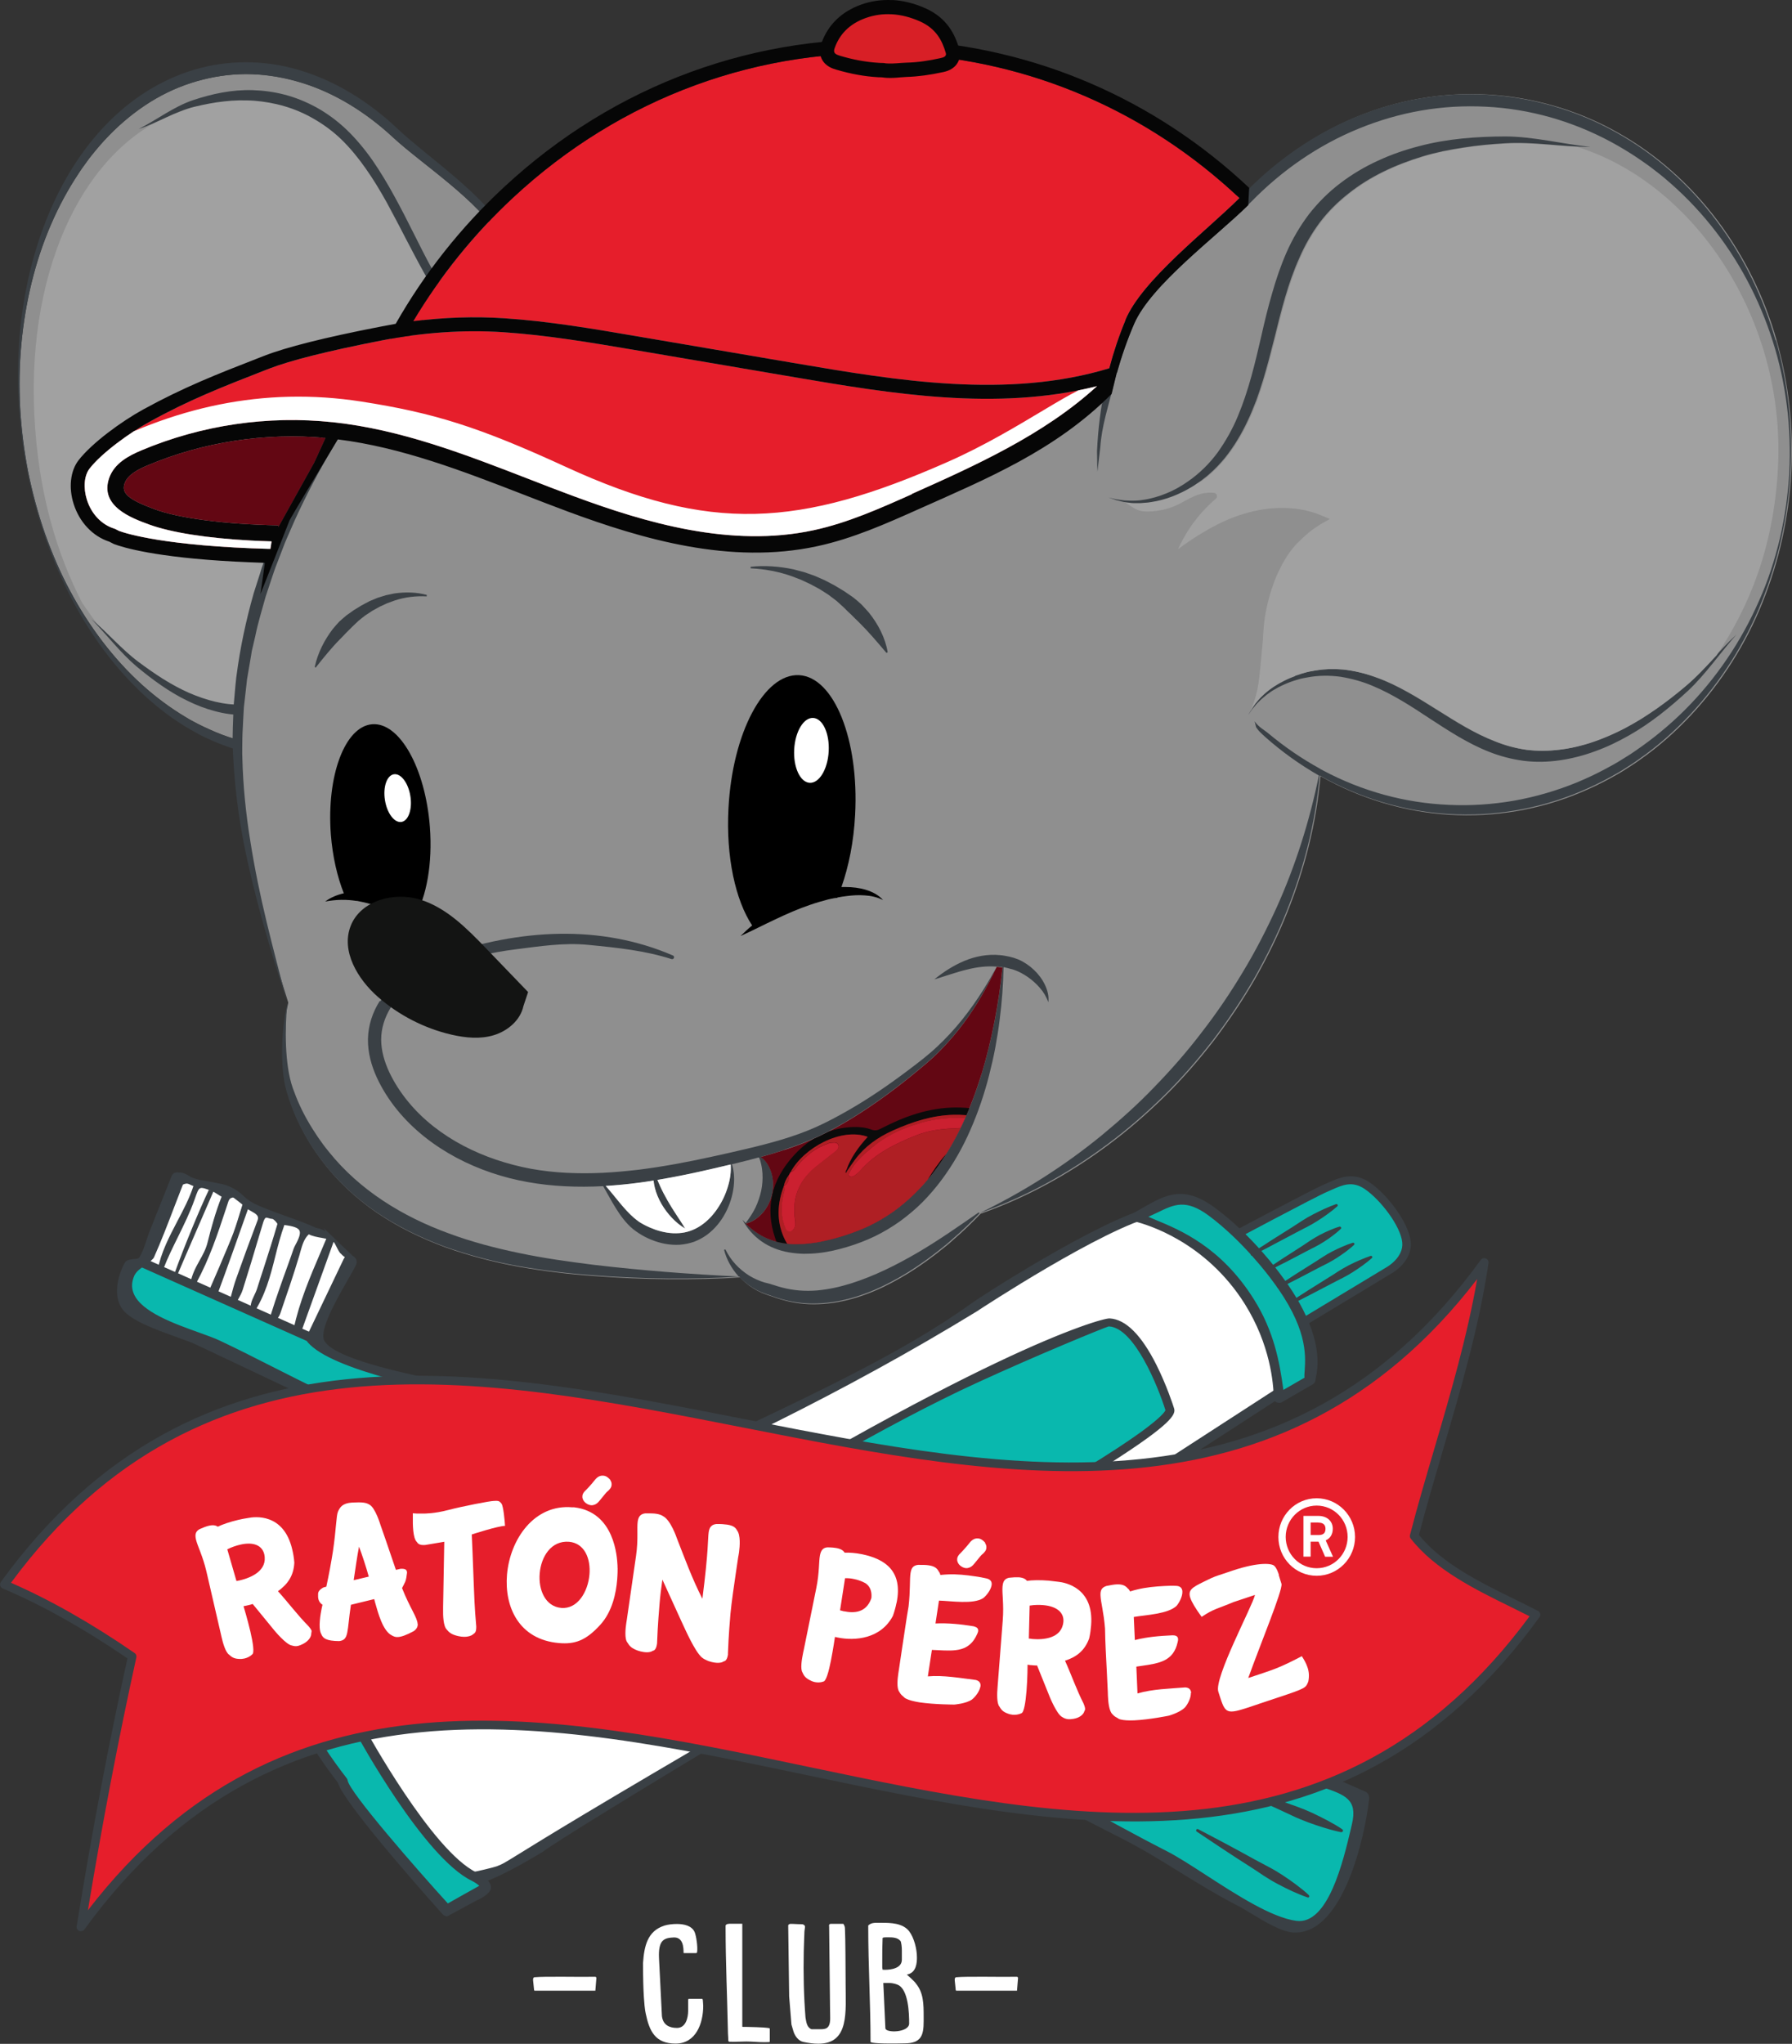 <svg xmlns="http://www.w3.org/2000/svg" xmlns:xlink="http://www.w3.org/1999/xlink" id="Layer_2" viewBox="0 0 154.53 176.15"><rect x="0" y="0" width="154.53" height="176.15" fill="#333333" stroke="none"/><defs><clipPath id="clippath"><path d="M84.65,92.53c-.95,3.09-2.28,6.09-4.24,8.62-.98,1.26-2.12,2.38-3.41,3.3-.65.45-1.33.86-2.04,1.2-.71.34-1.45.61-2.22.86-.76.24-1.53.43-2.3.57-.39.06-.78.11-1.17.13-.39.02-.78.03-1.17,0-.39-.03-.77-.1-1.14-.19-.38-.1-.74-.24-1.09-.41-.57-.29-1.1-.68-1.57-1.15.56-.13,1.07-.48,1.47-.93.41-.47.69-1.06.82-1.67.13-.62.1-1.27-.1-1.87-.11-.3-.24-.58-.43-.83-.13-.17-.29-.32-.46-.44.68-.19,1.36-.39,2.04-.61,1.02-.33,2.03-.72,3.01-1.18.98-.47,1.91-.99,2.82-1.55,1.82-1.12,3.55-2.38,5.2-3.72.41-.34.82-.67,1.23-1.02.41-.35.8-.71,1.18-1.1.75-.76,1.45-1.58,2.08-2.44,1.1-1.49,2.01-3.11,2.79-4.77.04,0,.09,0,.13.01.12.01.25.03.37.05-.33,3.11-.91,6.19-1.8,9.16Z" fill="none"></path></clipPath><clipPath id="clippath-1"><path d="M78.64,42.59c-2.73,1.22-5.55,2.48-8.49,3.11-7.11,1.53-14.45-.63-20.69-2.94-1.3-.48-2.62-.99-3.9-1.49-5.4-2.09-10.98-4.26-16.85-4.88-5.61-.6-11.33.24-16.53,2.43-1.11.47-2.31,1.11-2.76,2.36-.87,2.45,1.94,3.48,3.45,4.03,1.89.69,5.02,1.18,8.8,1.38.57.03,1.16.05,1.75.07l-.1.65c-8.99-.24-12.39-1.31-13.05-1.55-.03-.01-.07-.04-.12-.06-.2-.11-.25-.13-.32-.15-1.08-.34-1.96-1.27-2.34-2.49-.32-1.03-.23-2.07.23-2.67,1.05-1.35,3.46-3.1,5.2-4.05,3.4-1.88,6.25-2.99,9.86-4.4l.44-.17c1.8-.7,5.05-1.52,9.66-2.42,3.57-.7,7.1-.94,10.51-.72,3.75.25,7.54.89,11.2,1.51l13.98,2.38c8.18,1.39,17.37,2.95,26.03.76-4.59,4.21-10.62,6.9-15.97,9.29Z" fill="none"></path></clipPath></defs><g id="Capa_1"><g><polygon points="12.42 108.75 15.38 101.72 16.71 102.06 18.7 102.54 19.75 102.88 21.05 103.72 22.43 104.65 24.33 105.23 25.9 105.84 27.37 106.37 28.49 106.72 29.7 108.01 30.17 108.89 27.28 115.22 25.78 114.83 14.73 110.11 12.61 109.17 12.42 108.75" fill="#fff"></polygon><g><g><g><path d="M10.41,112.17l23.37,11.06,47.63,6.52c-11.28-4.12-51.68-10.44-54.4-14.38l-14.57-6.49-1.29.37-.75,2.92Z" fill="#09b8ae"></path><g><path d="M14.95,101.47c-.62,1.56-1.24,3.13-1.87,4.69-.29.72-.5,1.68-.93,2.34-.21.32-1.05.1-1.23.42-.59,1.02-1.03,2.75-.23,3.82,1.01,1.34,4.82,2.3,6.32,3.01,4.06,1.92,8.12,3.84,12.18,5.76,4.74,2.24,7.49,2.22,12.9,2.4,6.98.23,15.28,2.45,22.26,2.68.46.01,15.57,1.74,15.1,1.71-8.37-.61-24.57-5.69-35.66-8.02-2.3-.48-14.94-2.29-16.03-4.66-.59-1.28,2.05-5.18,2.75-6.65.23-.47-.51-.84-.74-.36-1.05,2.2-2.1,4.39-3.15,6.59-.06.12-.07.3.03.41,2.51,2.91,15.66,4.95,19.24,5.77,15.22,3.49,18.52,4.8,25.38,5.61,1.33.16,16.33,3.39,12.79,4.18-2.44.55-23.24-3.27-24.94-3.32-5.43-.18-14.23-4.64-19.65-4.82-2.71-.09-4.79-.01-7.02-.86-4.64-1.75-9.11-4.31-13.59-6.43-2.3-1.09-8.99-2.46-7.45-5.89,0,0,.16-.29.42-.51.46-.38,1.17-.82,1.26-1.03.89-1.98,1.8-4.52,2.58-6.48.19-.48-.55-.85-.74-.36" fill="#3a4045"></path><path d="M83.36,131.39c-2.89,0-11.42-1.38-17.82-2.41-3.28-.53-5.87-.95-6.41-.97-2.74-.09-6.37-1.27-9.87-2.42-1.39-.45-2.8-.91-4.16-1.31-1.03-.1-2.03-.17-3.01-.2l-.8-.03c-4.92-.16-7.64-.24-12.17-2.39l-12.18-5.76c-.44-.21-1.09-.44-1.78-.69-1.72-.62-3.86-1.38-4.6-2.37-.81-1.08-.46-2.84.21-4.02.14-.24.44-.27.74-.3.19-.02.44-.04.49-.13.28-.43.47-1,.65-1.55.09-.27.17-.53.27-.77l1.87-4.69c.12-.29.41-.42.71-.3.28.11.5.43.36.79-.25.63-.51,1.32-.79,2.04-.58,1.53-1.19,3.1-1.79,4.45-.08.17-.33.36-.76.67-.19.14-.39.28-.55.42-.21.17-.35.42-.37.45-.26.58-.28,1.1-.06,1.61.66,1.56,3.49,2.57,5.55,3.31.75.27,1.4.5,1.88.73,1.49.7,3,1.47,4.46,2.21,2.96,1.5,6.02,3.05,9.11,4.21,1.89.71,3.64.76,5.86.81.36,0,.73.02,1.1.03,1.64.05,3.61.5,5.67,1.1,2.64.26,5.4.7,8.09,1.13,3.75.6,7.63,1.22,11.11,1.34.27,0,4.85.53,7.07.78-.05-.01-.11-.02-.16-.03h0c-4.42-.52-7.45-1.27-12.94-2.63-3.13-.77-7.02-1.74-12.46-2.98-.65-.15-1.64-.34-2.79-.57-5.41-1.06-14.46-2.83-16.55-5.26-.15-.17-.13-.43-.05-.6l3.15-6.59c.16-.33.51-.38.77-.26.27.13.45.43.29.77-.17.36-.45.85-.78,1.42-.95,1.67-2.38,4.19-1.97,5.08.88,1.91,10.14,3.53,14.09,4.23.8.14,1.44.25,1.81.33,4.1.86,8.99,2.12,13.73,3.34,4.72,1.22,9.53,2.46,13.76,3.36.38.05,1.58.28,3.12.62.67.12,1.32.23,1.94.33.28.03.55.06.81.09,1.28.15,1.87.22,2.16.26.04,0,.08,0,.13,0h0c.13.04.14.06.16.1l.05.09-.11.17h-.11c-.3-.03-.61-.06-.93-.09,6.23,1.58,6.26,2.18,6.27,2.43.02.36-.49.47-.68.51-.17.04-.43.06-.76.06ZM47.03,124.51c.78.25,1.56.5,2.34.76,3.49,1.14,7.09,2.31,9.78,2.4.56.02,3.16.44,6.45.97,6.7,1.08,16.83,2.72,18.44,2.36.36-.08.4-.16.4-.16-.01-.05-.29-.65-6.17-2.13-1-.25-2.01-.49-2.95-.71-4.39-.5-10.73-1.21-10.96-1.22-3.5-.12-7.39-.74-11.15-1.34-2.05-.33-4.14-.66-6.18-.92ZM30.13,108.57c-.06,0-.13.03-.18.12l-3.15,6.59c-.04.08-.04.17,0,.22,2.01,2.33,11.34,4.16,16.35,5.14,1.15.23,2.14.42,2.8.57,5.44,1.25,9.33,2.21,12.46,2.99,3.37.83,5.74,1.42,8.04,1.87-2.91-.7-5.96-1.49-8.97-2.26-4.73-1.22-9.62-2.48-13.71-3.34-.37-.08-1-.19-1.8-.33-2.17-.38-5.45-.96-8.37-1.7-3.6-.92-5.56-1.81-5.98-2.73-.49-1.06.88-3.46,1.98-5.4.32-.56.6-1.05.76-1.4.09-.19-.1-.29-.12-.3-.02,0-.07-.03-.12-.03ZM15.12,101.53l-1.87,4.69c-.09.23-.17.48-.26.75-.19.57-.38,1.16-.69,1.63-.15.23-.47.27-.76.29-.18.02-.42.04-.47.12-.62,1.08-.96,2.68-.24,3.63.68.9,2.76,1.65,4.44,2.25.73.26,1.37.49,1.82.7l12.18,5.76c4.46,2.11,7.15,2.2,12.03,2.35l.81.03c.37.01.74.03,1.12.05-1.35-.33-2.62-.55-3.74-.59-.38-.01-.75-.02-1.1-.03-2.16-.05-4.03-.1-5.97-.84-3.11-1.17-6.18-2.73-9.14-4.23-1.46-.74-2.97-1.51-4.45-2.21-.46-.22-1.1-.45-1.85-.72-2.24-.8-5.03-1.81-5.76-3.51-.25-.59-.23-1.23.07-1.9h0c.08-.2.39-.51.46-.57.17-.14.37-.29.57-.43.26-.19.61-.44.65-.53.6-1.34,1.2-2.91,1.79-4.43.28-.72.54-1.41.79-2.04.07-.17-.06-.29-.16-.33-.07-.03-.19-.05-.25.1Z" fill="#3a4045"></path></g><path d="M12.26,109.25c5.14,2.29,9.99,4.45,14.57,6.49.48.22.86-.51.37-.72-4.58-2.04-9.43-4.21-14.57-6.49-.48-.22-.86.51-.37.72" fill="#3a4045"></path><g><path d="M28.27,106.3s-.44-.26-.74-.35c-.05-.01-.18-.05-.34-.08-1.28-.57-2.54-.96-3.77-1.44-.86-.33-1.82-.64-2.45-1.26-.64-.64-1.3-.96-2.11-1.11-.55-.1-1.11-.21-1.77-.33,0,0-.48-.13-.72-.25,0,0-.91-.64-1.08-.24-.97,2.31-1.79,4.51-2.75,6.82-.18.42.04.96.14.98.71-1.71,1.23-3.43,2.04-5.09.41-.85.25-1.84,1.24-2.04.29-.06.52.18.8.23-.79,2.52-2.63,4.67-3.13,7.38.2-.03.3-.11.34-.21.79-2.04,1.96-3.92,2.69-5.98.42-1.2.41-1.26,1.63-.78.22.09.65.41.9.52-.54,1.33-.91,2.65-1.23,3.97-.34,1.36-1.25,2.1-1.5,3.59.22-.06.31-.05.33-.09,1.25-2.31,1.95-4.55,2.76-7,.06-.19.17-.35.32-.39.16-.05.16-.09.32.03.1.08.67.52.77.6-.33,1.02-.6,2.06-1.01,3.04-.6,1.44-1.2,2.89-1.84,4.32-.11.24,0,.23-.01.52.21-.1.41.13.47-.03.93-2.51,1.83-5.04,2.72-7.57.2.17-.06-.01.17.13.39.24,1.02.45.81,1-.63,1.69-1.26,3.37-1.86,5.07-.23.66-.39,1.34-.59,2.02.11.05.22.11.33.16.22-.43.52-.84.66-1.3.61-1.93,1.18-3.88,1.76-5.83.22-.73.46-.37.86-.35.19,0,.57.44.53.57-.55,1.85-1.16,3.69-1.74,5.53-.24.77-.74,1.23-.52,2.13,1.62-2.38,1.76-5.1,2.72-7.7,1.65.2,1.81.54,1.07,1.9-.15.27-.23.59-.33.88-.37,1.04-.75,2.08-1.11,3.13-.28.81-.53,1.62-.8,2.43.09.05.19.1.29.15.17-.24.41-.46.51-.74.58-1.68,1.16-3.36,1.67-5.07.21-.69.33-1.42.89-1.89.36.25,1.2.32,1.51.41.04,0,.08.02.11.03-1.07,2.56-2.27,5.07-2.83,7.83.15.06.29.11.44.17.94-2.62,1.89-5.24,2.83-7.86.24.08.52,1.03.76,1.12.2.31.88.55.8.8l.2-.37-2.18-2.09Z" fill="#3a4045"></path><path d="M25.92,114.81l-.08-.03c-.15-.06-.29-.11-.44-.17l-.07-.03v-.07c.48-2.29,1.4-4.44,2.29-6.52.17-.41.35-.82.52-1.23,0,0-.01,0-.02,0-.08-.02-.21-.04-.36-.07-.36-.06-.84-.15-1.13-.31-.41.38-.56.91-.72,1.47-.03.11-.06.22-.09.33-.5,1.69-1.09,3.38-1.65,5.02l-.02.05c-.07.2-.21.37-.34.54-.06.07-.12.15-.17.22l-.04.06-.42-.22.02-.07c.08-.25.16-.49.24-.74.18-.56.36-1.13.56-1.69.27-.79.56-1.59.84-2.36l.27-.76c.03-.09.06-.17.09-.26.07-.21.14-.43.25-.63.38-.69.48-1.06.37-1.29-.12-.23-.5-.37-1.3-.47-.32.89-.56,1.81-.78,2.7-.42,1.67-.86,3.4-1.92,4.96l-.11.16-.05-.19c-.16-.66.04-1.1.26-1.56.09-.19.19-.39.26-.62.18-.58.37-1.16.56-1.74.4-1.24.81-2.52,1.18-3.79,0-.09-.31-.44-.45-.45-.12,0-.22-.04-.3-.06-.12-.04-.2-.06-.26-.03-.07.04-.14.17-.21.38l-.32,1.06c-.46,1.56-.95,3.18-1.45,4.76-.1.32-.28.62-.44.91-.08.13-.15.26-.22.4l-.04.08-.48-.23.02-.07c.06-.21.12-.43.18-.65.12-.46.25-.93.41-1.38.53-1.5,1.12-3.11,1.86-5.07.13-.35-.13-.53-.55-.76-.08-.04-.15-.08-.22-.13,0,0,0,0-.01,0h0s-.06-.04-.06-.04c-.93,2.63-1.77,5.01-2.67,7.44-.06.16-.21.11-.29.09-.08-.02-.15-.04-.23-.01l-.13.06v-.14c0-.1,0-.16-.02-.21-.02-.1-.03-.18.04-.34.55-1.24,1.09-2.52,1.61-3.76l.23-.56c.29-.7.52-1.44.74-2.16.08-.27.17-.54.25-.81-.17-.14-.63-.49-.72-.56q-.09-.07-.16-.04s-.05.02-.09.03c-.14.04-.22.21-.26.34l-.19.58c-.73,2.21-1.42,4.3-2.58,6.44-.03.06-.09.07-.19.09-.05,0-.11.02-.2.04l-.13.03.02-.13c.14-.82.48-1.42.8-2,.28-.5.55-.98.7-1.6.29-1.16.66-2.53,1.2-3.9-.11-.06-.24-.14-.36-.22-.17-.11-.35-.22-.46-.26-.54-.21-.86-.33-1.03-.25-.17.08-.27.37-.45.89l-.03.08c-.39,1.11-.92,2.18-1.43,3.22-.44.89-.9,1.82-1.26,2.76-.05.14-.19.23-.41.26l-.12.02.02-.12c.29-1.56,1.02-2.94,1.72-4.28.51-.97,1.04-1.97,1.38-3.02-.08-.03-.16-.06-.24-.1-.15-.07-.28-.14-.43-.1-.63.13-.75.59-.9,1.17-.07.27-.14.55-.28.82-.5,1.03-.9,2.1-1.28,3.14-.24.64-.48,1.3-.75,1.95l-.03.07-.07-.02c-.06-.01-.11-.07-.16-.16-.12-.23-.18-.62-.05-.94.47-1.13.92-2.26,1.35-3.35.45-1.13.91-2.29,1.4-3.46.04-.09.1-.15.19-.17.34-.1.95.32,1.02.37.21.11.68.23.69.23l.61.11c.41.08.79.14,1.16.22.86.16,1.52.51,2.15,1.13.53.52,1.31.82,2.06,1.11.12.05.24.09.36.14.45.17.91.34,1.36.5.79.28,1.6.57,2.41.94.15.03.28.07.34.08.15.05.33.14.48.22l-.17-.29,2.69,2.58-.23.43-.16-.07c.03-.08-.18-.23-.35-.34-.16-.11-.33-.23-.43-.36-.12-.07-.23-.27-.39-.59-.08-.15-.18-.36-.26-.46l-2.82,7.83ZM25.53,114.47c.09.04.19.07.28.11l2.81-7.82-.4-.38s-.07-.03-.13-.06c-.15-.08-.41-.22-.59-.28-.04-.01-.16-.05-.33-.08h-.02c-.81-.37-1.62-.66-2.4-.94-.45-.16-.91-.33-1.36-.5-.12-.05-.24-.09-.36-.14-.77-.29-1.57-.59-2.12-1.15-.6-.59-1.24-.93-2.06-1.09-.38-.07-.75-.14-1.16-.22l-.61-.11s-.5-.13-.74-.25c-.24-.17-.68-.41-.88-.35-.04.01-.06.03-.08.07-.49,1.17-.95,2.34-1.4,3.46-.43,1.09-.88,2.22-1.35,3.35-.12.29-.04.62.04.78.25-.6.47-1.22.69-1.81.39-1.04.79-2.12,1.29-3.15.12-.26.2-.53.26-.79.16-.59.3-1.15,1.04-1.3.21-.04.38.04.54.12.1.05.19.09.29.11l.1.02-.03.1c-.34,1.09-.89,2.13-1.42,3.14-.68,1.29-1.38,2.62-1.68,4.1.08-.03.13-.07.15-.12.37-.95.82-1.88,1.27-2.78.51-1.03,1.03-2.1,1.42-3.2l.03-.08c.21-.59.31-.89.55-1,.24-.11.57,0,1.17.24.13.05.3.16.49.28.15.1.31.19.42.24l.08.04-.03.08c-.56,1.39-.94,2.78-1.23,3.96-.16.64-.44,1.15-.72,1.64-.3.54-.61,1.09-.76,1.82.03,0,.06-.01.08-.02.03,0,.06-.01.07-.01,1.14-2.12,1.83-4.19,2.56-6.39l.19-.58c.08-.25.21-.4.38-.45.03,0,.06-.02.08-.03.11-.04.17-.05.32.07.1.08.67.52.77.61l.05.04-.02.06c-.09.29-.18.58-.27.87-.22.72-.45,1.47-.74,2.18l-.23.56c-.52,1.24-1.05,2.52-1.61,3.76-.05.12-.05.15-.03.23,0,.04.02.08.02.14.09,0,.17.02.23.03.03,0,.07.02.08.02.91-2.47,1.76-4.88,2.71-7.56l.04-.12.1.08s.06.05.08.07c.02.01.05.03.08.05.07.04.14.08.21.12.37.2.83.46.63.98-.74,1.96-1.33,3.57-1.86,5.07-.16.44-.28.91-.41,1.36-.05.19-.1.39-.16.58l.19.09c.06-.11.12-.22.19-.33.16-.28.33-.57.43-.88.5-1.58.98-3.2,1.44-4.76l.32-1.06c.08-.27.17-.42.29-.48.13-.07.26-.03.39.01.08.03.17.05.26.06.18,0,.4.23.51.38.13.19.11.27.1.29-.37,1.27-.79,2.55-1.18,3.79-.19.58-.37,1.16-.56,1.74-.07.24-.17.44-.26.64-.19.4-.35.75-.29,1.23.95-1.48,1.35-3.05,1.78-4.72.23-.92.47-1.86.81-2.79l.02-.07h.07c.8.11,1.33.24,1.51.58.17.33-.01.8-.37,1.45-.1.19-.17.4-.24.6-.03.09-.06.18-.09.27l-.27.76c-.28.77-.56,1.57-.84,2.36-.19.56-.38,1.13-.56,1.69-.07.22-.14.45-.22.67l.15.08c.04-.06.09-.11.13-.17.13-.16.26-.31.31-.49l.02-.05c.56-1.63,1.14-3.32,1.65-5.01.03-.11.06-.22.09-.33.16-.58.33-1.19.82-1.6l.05-.04.06.04c.25.17.75.26,1.12.32.15.03.28.05.37.07.02,0,.05.01.07.02l.14.04-.04.09c-.18.44-.37.88-.56,1.32-.88,2.05-1.78,4.17-2.25,6.42ZM29.07,107.18c.03.05.06.11.09.18.1.2.24.48.33.51h.03s.02.03.02.03c.08.12.24.23.4.34.14.1.27.19.35.29l.07-.13-1.28-1.22Z" fill="#3a4045"></path></g><path d="M18.01,102.55c-.84,1.76-2.14,4.93-2.91,7.06-.03.09.15.13.23.19.77-1.82,2.32-5.35,3.1-7.17" fill="#3a4045"></path><path d="M112.93,163.38c-.35-.32-.71-.61-1.09-.89-.37-.28-.75-.54-1.14-.8-.39-.25-.79-.49-1.19-.71-.41-.22-.82-.43-1.23-.65l-1.22-.67-1.22-.66c-.82-.43-1.63-.87-2.45-1.3-.02,0-.04,0-.05.01,0,.02,0,.04.01.05.77.52,1.54,1.02,2.31,1.54l1.16.76,1.17.75c.39.25.77.51,1.16.77.39.25.78.49,1.19.71.41.22.82.43,1.24.62.42.19.85.38,1.3.53.02,0,.04,0,.05-.02,0-.01,0-.03-.01-.04" fill="#3a4045"></path><path d="M115.82,157.76c-.41-.28-.84-.52-1.27-.75-.43-.23-.87-.45-1.31-.66-.44-.21-.9-.39-1.36-.56-.46-.17-.93-.33-1.38-.5l-1.38-.52-1.38-.51c-.93-.33-1.85-.68-2.77-1-.02,0-.04,0-.05.02,0,.02,0,.03.02.04.88.43,1.77.84,2.66,1.25l1.33.62,1.34.61c.45.2.89.41,1.33.62.44.21.89.4,1.36.57.46.17.93.33,1.4.47.47.15.95.28,1.45.38.02,0,.04,0,.04-.03,0-.01,0-.03-.01-.04" fill="#3a4045"></path><path d="M96.04,157.64l15.16,8.49s1.79.13,2.58-.62c.79-.75,2.9-7.2,2.9-7.2l.64-3.41-60.51-25.79" fill="#09b8ae"></path><g><path d="M56.21,137.52c13.57,6.94,27.13,13.88,40.7,20.81,3.39,1.73,6.52,4.02,9.91,5.75,1.19.61,3.38,2.22,4.74,2.29,4.15.22,6.01-8.28,6.35-11.32.02-.18-.03-.4-.23-.49-20.06-8.79-40.12-17.57-60.18-26.36-.52-.23-.95.54-.42.77,18.38,8.05,36.77,16.1,55.15,24.16,2.94,1.29,5.24,1.16,4.53,4.12-.68,2.84-1.99,8.87-5,8.46-3.24-.44-8.39-4.58-11.26-6.05-5.65-2.89-10.97-6.1-16.63-8.99-9.08-4.64-18.16-9.29-27.24-13.93-.51-.26-.93.51-.42.77" fill="#3a4045"></path><path d="M111.72,166.56c-.06,0-.11,0-.17,0-1.03-.06-2.48-.93-3.65-1.64-.43-.26-.84-.51-1.16-.67-1.7-.87-3.36-1.89-4.97-2.88-1.6-.99-3.25-2.01-4.94-2.87l-40.7-20.81c-.35-.18-.39-.54-.26-.81.14-.27.48-.46.84-.28,9.08,4.64,18.16,9.29,27.24,13.93,2.83,1.45,5.62,3,8.31,4.5,2.7,1.5,5.49,3.05,8.31,4.49.95.48,2.15,1.26,3.42,2.08,2.65,1.71,5.65,3.66,7.79,3.95,2.74.37,4.04-5.09,4.73-8.02l.07-.31c.51-2.14-.58-2.52-2.56-3.2-.56-.2-1.2-.42-1.87-.71-18.39-8.05-36.77-16.1-55.15-24.16-.2-.09-.32-.25-.35-.44-.02-.22.08-.45.27-.59.19-.14.42-.16.63-.07l60.18,26.36c.24.1.37.36.33.67-.36,3.23-2.21,11.48-6.36,11.48ZM56.42,136.87c-.12,0-.2.09-.23.16-.02.04-.1.23.1.33h0l40.7,20.81c1.7.87,3.36,1.89,4.97,2.88,1.6.99,3.25,2.01,4.94,2.87.33.17.75.42,1.19.69,1.13.68,2.54,1.54,3.49,1.59.05,0,.1,0,.15,0,3.88,0,5.69-8.24,6.01-11.17,0-.04.02-.24-.12-.3l-60.18-26.36c-.13-.06-.22-.02-.28.03-.09.06-.14.17-.13.26,0,.07.05.12.14.16,18.38,8.05,36.77,16.1,55.16,24.16.65.29,1.28.5,1.84.7,1.96.68,3.38,1.17,2.79,3.62l-.07.31c-.72,3.04-2.06,8.7-5.13,8.29-2.22-.3-5.26-2.27-7.94-4-1.26-.82-2.45-1.59-3.38-2.07-2.83-1.45-5.62-3-8.32-4.5-2.69-1.5-5.48-3.05-8.3-4.49-9.08-4.64-18.16-9.29-27.24-13.93-.05-.02-.09-.03-.13-.03Z" fill="#3a4045"></path></g><g><path d="M111.07,114.74l8.71-5.25s1.65-.88,1.5-2.43c-.15-1.55-1.96-3.88-3.37-4.84-1.41-.97-2.53-.25-3.6.19-1.07.45-9.29,4.85-9.29,4.85" fill="#09b8ae"></path><g><path d="M104.77,107.12c-.05.08-.05.17,0,.25.08.12.24.16.38.09.08-.04,8.23-4.4,9.27-4.84.13-.05.26-.11.39-.17.94-.42,1.82-.81,2.93-.05,1.36.93,3.12,3.22,3.27,4.67.14,1.37-1.35,2.19-1.36,2.2,0,0,0,0-.01,0l-8.71,5.25c-.13.08-.16.23-.07.34.08.11.25.15.38.07l8.7-5.25c.14-.08,1.79-1.02,1.62-2.66-.16-1.59-2-4.01-3.48-5.02-1.38-.94-2.55-.42-3.5,0-.13.06-.25.11-.38.17-1.07.45-8.98,4.68-9.32,4.86-.04.02-.07.05-.1.09" fill="#3a4045"></path><path d="M111.07,115.08c-.12,0-.23-.05-.3-.15-.05-.07-.07-.16-.06-.25.02-.09.07-.17.16-.22l8.74-5.27s1.44-.82,1.31-2.11c-.14-1.42-1.88-3.68-3.23-4.6-1.07-.73-1.93-.35-2.84.06l-.09.04c-.1.04-.2.09-.3.13-.98.41-8.4,4.37-9.24,4.82h-.02c-.17.1-.39.05-.49-.11-.07-.11-.07-.24,0-.35h0s.08-.09.13-.12c.86-.46,8.3-4.43,9.33-4.86.11-.05.23-.1.34-.15l.04-.02c.97-.43,2.17-.96,3.58,0,1.5,1.02,3.36,3.47,3.52,5.09.17,1.73-1.59,2.71-1.67,2.75l-8.7,5.25c-.06.04-.13.05-.19.05ZM116.46,101.89c.41,0,.85.12,1.33.45,1.38.94,3.16,3.26,3.3,4.73.14,1.4-1.34,2.25-1.41,2.28h-.02s-8.7,5.26-8.7,5.26c-.04.02-.07.06-.08.1,0,.04,0,.08.03.11.06.08.18.1.26.05l8.7-5.25c.07-.04,1.74-.97,1.58-2.58-.16-1.57-1.98-3.95-3.45-4.96-1.33-.91-2.49-.4-3.41,0l-.04.02c-.12.05-.23.1-.34.15-1.02.43-8.46,4.4-9.3,4.85-.04.02-.06.04-.08.06-.03.05-.03.11,0,.16.05.08.17.11.26.06h.02c.84-.46,8.27-4.43,9.26-4.84.1-.04.2-.09.3-.13l.09-.04c.56-.25,1.1-.49,1.69-.49Z" fill="#3a4045"></path></g><path d="M112.8,118.15l-23.87,15.46s-40.55,23.81-44.85,26.83c-.13.09-.21.21-.28.35-1.44,2.86-18.46-1.92-17.81-20.95.01-.36.25-.67.59-.78,4.25-1.27,31.6-9.84,57.31-26.56,0,0,10.83-7.14,15.42-8.21,2.02-.47,2.31-1.78,4.03-.67" fill="#fff"></path><g><path d="M25.87,139.19s-.04.09-.04.14c-.17,4.32.81,8.1,2.93,11.21,1.69,2.5,4.35,3.56,6.16,6.47,2.32,3.74,1.29,8.38,9.88,3.62.12-.07,1.8-1.02,1.89-1.1,2.02-1.57,29.38-18.04,42.61-25.55l23.87-15.46c.17-.09.22-.29.11-.43-.11-.15-.33-.19-.5-.1l-23.87,15.46c-.12.07-12.35,7.65-24.32,14.62-21.58,12.56-20.48,12.37-21.76,12.85-.28.1-1.71.44-1.99.48-2.21.36-3.38-1.3-5.41-4.77-1.66-2.85-4.43-4.02-6.06-6.42-2.01-2.96-2.96-6.55-2.83-10.66,1.53-.6,4.35-.2,16.9-6.1,12.55-5.9,25.77-11.36,40.86-20.6,0,0,0,0,.02-.01.05-.04,10.82-7.1,15.27-8.14,1.91-.44,2.1-1.77,3.72-.72.16.1.39.07.5-.06.12-.14,1.33,1.24,1.17,1.13-1.8-1.16-3.46-1.45-5.58-.95-4.57,1.07-15.25,8.03-15.56,8.28-7.64,5.52-18.06,9.87-40.73,20.52-13.57,6.38-16.95,6.12-17.06,6.16-.07.03-.13.07-.17.13" fill="#3a4045"></path><path d="M39.28,162.74c-.37,0-.7-.05-.99-.16-1.2-.43-1.7-1.66-2.28-3.09-.33-.8-.66-1.64-1.16-2.44-.96-1.54-2.16-2.56-3.32-3.55-1.05-.89-2.04-1.74-2.84-2.91-2.13-3.13-3.12-6.92-2.94-11.27,0-.06.02-.13.06-.18h0c.05-.08.12-.14.21-.17.02,0,.04,0,.11-.01,1.32-.07,5.62-.82,16.95-6.14,4.47-2.1,8.5-3.97,12.06-5.62,14.53-6.75,22.53-10.47,28.66-14.89.37-.3,11.02-7.23,15.59-8.29.71-.17,1.37-.24,2-.23.56-.32,1.05-.47,1.97.13.12.08.3.06.39-.05.09-.11.25.02.32.07.06.04,1.11,1.02,1,1.17l-.05.07-.08-.05c-1.17-.76-2.28-1.14-3.51-1.17-.07.04-.14.08-.21.13-.39.24-.88.54-1.6.71-4.46,1.04-15.14,8.06-15.23,8.12-.01,0-.02.01-.02.02-12.06,7.38-22.81,12.3-33.2,17.06-2.64,1.21-5.14,2.35-7.67,3.54-9.7,4.56-13.67,5.37-15.57,5.76-.54.11-.94.19-1.27.32-.12,4.07.83,7.62,2.81,10.55.74,1.09,1.7,1.91,2.71,2.78,1.2,1.03,2.44,2.09,3.35,3.65,2.07,3.55,3.2,5.07,5.32,4.73.27-.04,1.71-.38,1.98-.48.49-.18.63-.27,1.88-1.04,2-1.24,6.69-4.14,19.87-11.8,9.4-5.47,19.04-11.36,23.95-14.39.23-.14.36-.22.37-.23l23.87-15.45c.21-.12.48-.07.62.12.07.09.09.2.06.3-.02.11-.1.2-.2.26l-23.86,15.45c-13.08,7.42-40.59,23.98-42.6,25.54-.11.09-1.83,1.06-1.91,1.11-2.49,1.38-4.27,2.04-5.57,2.04ZM101.07,103.95c-.53.01-1.08.09-1.66.23-4.55,1.06-15.16,7.96-15.53,8.26-6.15,4.44-14.16,8.16-28.7,14.91-3.55,1.65-7.58,3.52-12.05,5.62-11.35,5.33-15.68,6.08-17.01,6.16-.03,0-.05,0-.06,0-.04.02-.09.05-.11.09h0s-.03.06-.03.1c-.17,4.3.81,8.06,2.91,11.16.79,1.16,1.77,1.99,2.81,2.88,1.17,1,2.39,2.03,3.36,3.59.51.82.86,1.69,1.18,2.47.56,1.39,1.05,2.59,2.18,2.99,1.26.45,3.3-.15,6.41-1.87.14-.08,1.79-1.02,1.88-1.09,2.01-1.57,29.54-18.14,42.62-25.56l23.86-15.45c.07-.04.11-.09.12-.15.01-.05,0-.11-.04-.16-.08-.11-.25-.14-.38-.07l-23.86,15.45s-.14.09-.37.23c-4.91,3.03-14.55,8.92-23.95,14.39-13.17,7.67-17.86,10.56-19.86,11.8-1.27.79-1.4.87-1.91,1.06-.28.11-1.72.44-2.01.49-2.23.36-3.39-1.19-5.5-4.81-.9-1.54-2.12-2.59-3.31-3.6-1.03-.88-2-1.71-2.75-2.81-2.02-2.98-2.97-6.58-2.84-10.72v-.06s.06-.02.06-.02c.35-.14.78-.23,1.36-.35,1.9-.39,5.85-1.2,15.53-5.75,2.53-1.19,5.02-2.33,7.67-3.54,10.39-4.76,21.13-9.68,33.19-17.05.08-.07,10.82-7.12,15.31-8.16.67-.16,1.12-.42,1.51-.66ZM101.72,103.79c.99.07,1.92.38,2.88.93-.27-.29-.63-.66-.76-.72-.15.15-.41.17-.59.05-.7-.45-1.1-.45-1.52-.26Z" fill="#3a4045"></path></g><path d="M98,104.89s5.88,1.15,9.73,7.29c1.87,2.97,2.52,6.01,2.56,8.32l2.68-1.55s1.4-3.16-2.91-8.84c0,0-2.4-3.33-5.57-5.67-2.29-1.69-3.79-1.06-6.5.45" fill="#09b8ae"></path><g><path d="M97.68,104.73s.07-.09.13-.12c2.46-1.38,3.96-2.61,6.92-.42,3.17,2.35,5.54,5.61,5.64,5.74,4.31,5.69,2.95,8.77,2.97,9.01.01.12-.05.24-.17.3l-2.68,1.55c-.11.06-.25.07-.37.01-.12-.06-.19-.17-.19-.29-.03-2.28-.74-5.35-2.51-8.16-3.74-5.96-9.49-7.12-9.56-7.15-.12-.05-.21-.16-.22-.28,0-.06.01-.13.04-.18M112.59,118.78c-.13-1.03.93-3.53-2.82-8.49-.02-.03-2.4-3.31-5.49-5.59-2.44-1.81-3.45-.65-5.47.18,1.88.86,6.02,2.01,9.24,7.14,1.72,2.73,2.2,5.27,2.56,7.91l1.99-1.14Z" fill="#3a4045"></path><path d="M110.29,120.91c-.07,0-.15-.02-.21-.05-.15-.07-.24-.21-.24-.36-.02-1.27-.3-4.61-2.5-8.12-3.39-5.39-8.48-6.86-9.46-7.1-.03,0-.05-.01-.05-.01-.16-.06-.26-.2-.27-.35,0-.08.01-.17.06-.24.04-.06.09-.11.16-.15.22-.12.43-.24.63-.36,2.11-1.21,3.64-2.09,6.38-.06,3.2,2.36,5.56,5.62,5.66,5.76,1.77,2.34,3.74,5.79,3.01,8.91-.01.06-.03.12-.03.14.01.15-.07.3-.21.38l-2.68,1.55c-.07.04-.15.06-.24.06ZM101.76,103.07c-1.1,0-2.07.56-3.28,1.25-.2.12-.41.24-.63.36-.04.02-.07.05-.09.09h0s-.03.08-.03.13c0,.09.07.17.16.2h.03c1,.25,6.15,1.73,9.57,7.18,2.22,3.54,2.51,6.92,2.52,8.21,0,.09.06.17.14.21.09.04.2.04.28,0l2.69-1.55c.08-.05.13-.13.12-.22,0-.04,0-.09.03-.19.71-3.06-1.23-6.46-2.98-8.77-.1-.14-2.44-3.37-5.62-5.72-1.15-.85-2.07-1.18-2.91-1.18ZM110.53,120.07l-.02-.13c-.35-2.57-.8-5.11-2.54-7.88-2.8-4.45-6.29-5.89-8.38-6.76-.31-.13-.58-.24-.83-.35l-.19-.08.19-.08c.37-.15.69-.31,1.01-.46,1.4-.68,2.5-1.21,4.54.3,2.96,2.19,5.26,5.26,5.51,5.61,3.1,4.09,2.94,6.53,2.85,7.85-.02.29-.03.52-.01.69v.06s-2.14,1.24-2.14,1.24ZM99.03,104.87c.19.08.4.17.63.27,2.11.87,5.63,2.33,8.46,6.83,1.73,2.75,2.22,5.37,2.55,7.82l1.82-1.05c-.02-.18,0-.4.02-.67.08-1.29.24-3.69-2.82-7.73-.25-.35-2.53-3.4-5.47-5.58-1.96-1.44-2.96-.96-4.36-.28-.27.13-.54.26-.83.39Z" fill="#3a4045"></path></g><path d="M52.11,137.12s5.73,9.59,7.52,8.85c0,0,41.88-22.27,41.25-24.48,0,0-2.26-7.35-5.22-7.51,0,0-9.29,1.58-43.55,23.13" fill="#09b8ae"></path><g><path d="M51.85,136.99s.05-.07.09-.09c32.82-20.63,43.21-23.23,43.74-23.18,1.35.07,2.68,1.41,3.97,3.97.93,1.86,1.51,3.72,1.52,3.74.14.49-.44,1.39-5.57,4.66-3.02,1.92-11.89,6.92-17.25,9.95-9.13,5.16-18.47,10.12-18.56,10.17,0,0-.02,0-.03.01-.58.24-1.71.06-4.81-4.25-1.64-2.29-3.09-4.7-3.1-4.72-.05-.08-.05-.18,0-.26M59.5,145.73c.45-.24,9.44-5.02,18.32-10.03,5.32-3,14.17-7.99,17.2-9.9,1.8-1.14,3.18-2.08,4.12-2.8,1.38-1.06,1.45-1.39,1.46-1.43-.62-2-2.69-7.18-4.95-7.3-.02,0-.02,0-.04,0-.12-.01-6.13,2.44-11.51,4.92-7.19,3.31-17.82,9.38-31.6,18.03.39.63,1.6,2.6,2.95,4.47,2.96,4.12,3.88,4.11,4.05,4.05" fill="#3a4045"></path><path d="M59.43,146.37c-.98,0-2.41-1.38-4.55-4.35-1.64-2.28-3.1-4.71-3.11-4.73-.06-.11-.06-.24,0-.35h0s.07-.09.12-.12c17.16-10.79,27.96-16.48,33.99-19.35,6.38-3.04,9.43-3.87,9.81-3.84,1.38.07,2.74,1.43,4.04,4.02.86,1.72,1.42,3.42,1.52,3.75.14.5-.17,1.3-5.61,4.76-2.84,1.81-10.93,6.38-16.28,9.4l-.98.55c-9.16,5.18-18.48,10.13-18.56,10.17-.02,0-.03.01-.04.02-.11.05-.23.07-.36.07ZM51.93,137.04c-.03.05-.03.11,0,.17.01.02,1.44,2.41,3.1,4.72,3.41,4.75,4.38,4.35,4.7,4.22h.02c.08-.05,9.4-5,18.56-10.18l.98-.55c5.35-3.02,13.44-7.59,16.27-9.4,5.1-3.24,5.66-4.12,5.54-4.56-.1-.33-.65-2.02-1.51-3.72-1.27-2.53-2.59-3.85-3.9-3.92-.22-.02-2.94.6-9.72,3.82-6.03,2.87-16.81,8.55-33.97,19.34-.03.02-.05.04-.06.06ZM59.42,145.84c-.41,0-1.47-.53-4.04-4.1-1.32-1.84-2.51-3.75-2.95-4.48l-.05-.07.07-.05c13.78-8.66,24.41-14.73,31.61-18.04,5.06-2.33,11.34-4.92,11.55-4.92h0v.09s.02-.09.02-.09h.02c2.3.12,4.41,5.35,5.03,7.36v.02s0,.02,0,.02c0,.11-.16.48-1.49,1.5-.94.73-2.33,1.67-4.13,2.81-2.86,1.81-10.93,6.37-16.27,9.38l-.93.53c-9.09,5.13-18.23,9.99-18.32,10.03h-.01s-.07.02-.12.02ZM52.62,137.23c.48.78,1.62,2.62,2.9,4.39,2.96,4.11,3.83,4.06,3.95,4.02.3-.16,9.33-4.96,18.31-10.03l.93-.53c5.34-3.01,13.41-7.57,16.26-9.38,1.79-1.13,3.18-2.07,4.11-2.8,1.24-.96,1.4-1.3,1.42-1.36-.62-1.99-2.67-7.1-4.86-7.22-.02,0-.03,0-.04,0-.37.1-6.22,2.49-11.47,4.91-7.18,3.3-17.78,9.35-31.52,17.98Z" fill="#3a4045"></path></g><g><path d="M118.22,108.32c-.34.11-.65.24-.97.38-.31.14-.62.28-.92.44-.3.16-.59.32-.88.51-.28.18-.56.37-.85.54l-.86.53-.85.54c-.56.36-1.13.72-1.69,1.09-.01,0-.01.02,0,.03,0,.01.02.01.04,0,.61-.3,1.21-.62,1.81-.92l.9-.47.9-.47c.3-.16.6-.31.9-.46.3-.15.59-.32.88-.5.28-.18.56-.37.83-.57.27-.2.54-.4.79-.63.01-.01.01-.03,0-.04,0,0-.02,0-.03,0" fill="#3a4045"></path><path d="M111.22,112.48s-.07-.02-.09-.05c-.01-.02-.02-.05-.02-.08,0-.03.02-.06.05-.08.35-.23.7-.46,1.05-.68.21-.14.43-.27.64-.41l1.71-1.07c.22-.13.43-.27.65-.41l.2-.13c.3-.19.59-.36.88-.51.33-.17.63-.31.93-.44.37-.16.68-.28.97-.38.04-.01.08,0,.11.02.03.02.04.05.04.08,0,.03-.01.06-.03.08-.22.2-.47.4-.8.64-.24.18-.52.36-.84.57-.28.18-.58.35-.89.51l-.24.12c-.22.11-.44.22-.66.34l-1.8.94c-.21.11-.41.21-.62.32-.4.2-.79.41-1.2.61-.02,0-.03.01-.05.01ZM111.19,112.31s0,0,0,0c0,0,0,0,0,0ZM117.94,108.51c-.2.07-.42.16-.66.27-.29.13-.59.27-.92.44-.29.15-.57.31-.87.5l-.2.13c-.22.14-.43.28-.65.41l-1.71,1.07c-.21.14-.43.27-.64.41-.01,0-.03.02-.04.02l.12-.06c.21-.11.41-.21.62-.32l1.8-.94c.22-.12.44-.23.67-.34l.24-.12c.3-.16.6-.32.87-.5.32-.2.59-.39.83-.56.21-.15.38-.29.54-.41Z" fill="#3a4045"></path></g><g><path d="M116.68,107.19c-.31.09-.61.21-.89.34-.29.12-.57.26-.85.4-.28.14-.55.3-.8.47-.26.17-.51.34-.78.5l-.79.49-.78.5c-.52.34-1.04.67-1.55,1.01-.01,0-.01.02,0,.03,0,.01.02.01.04,0,.56-.27,1.11-.56,1.67-.84l.83-.43.82-.44c.27-.15.55-.28.83-.42.28-.14.55-.29.81-.46.26-.17.51-.34.76-.53.25-.18.49-.38.72-.59.01-.01,0-.03,0-.04,0,0-.02,0-.03,0" fill="#3a4045"></path><path d="M110.25,111.03s-.07-.01-.09-.04c-.02-.03-.03-.06-.02-.09,0-.03.02-.06.05-.08.34-.23.68-.45,1.03-.67.17-.11.35-.23.52-.34l1.57-.99c.2-.12.39-.25.59-.38l.19-.12c.26-.17.53-.33.81-.47.31-.16.59-.29.85-.4.34-.15.63-.26.9-.34.04-.01.08,0,.11.02.02.02.04.05.04.08,0,.03-.01.06-.03.08-.2.19-.43.37-.73.6-.23.17-.48.34-.77.53-.26.17-.53.32-.81.47l-.2.1c-.21.11-.43.21-.63.32l-1.66.87c-.2.1-.4.2-.59.3-.36.18-.72.36-1.08.54-.02,0-.03.01-.05.01ZM110.29,110.97s0,0,0,0c0,0,0,0,0,0ZM110.23,110.86s0,0,0,0c0,0,0,0,0,0ZM116.43,107.37c-.19.07-.38.14-.61.24-.26.11-.54.24-.84.4-.27.14-.54.3-.8.46l-.19.12c-.2.13-.39.26-.59.38l-1.57.99c-.17.11-.35.23-.52.34-.03.02-.07.04-.1.07.03-.02.06-.03.09-.05.2-.1.4-.2.59-.3l1.65-.86c.21-.11.42-.22.64-.33l.2-.1c.28-.14.55-.29.8-.46.28-.18.53-.35.76-.52.19-.14.35-.27.49-.39Z" fill="#3a4045"></path></g><g><path d="M115.54,105.81c-.3.09-.59.21-.88.33-.28.12-.56.26-.83.4-.27.14-.53.29-.79.46-.25.17-.5.34-.76.5l-.77.49-.76.49c-.5.33-1.01.66-1.51,1-.01,0-.01.02,0,.04,0,0,.02.01.04,0,.55-.27,1.09-.56,1.63-.83l.81-.42.81-.43c.27-.14.54-.28.81-.42.27-.14.53-.29.79-.46.25-.17.5-.34.74-.52.24-.18.48-.37.7-.58.01,0,0-.03,0-.04,0,0-.02,0-.03,0" fill="#3a4045"></path><path d="M109.26,109.61s-.07-.01-.09-.04c-.04-.06-.03-.12.02-.16.32-.22.64-.43.96-.64.19-.12.37-.25.56-.37l1.53-.98c.2-.13.4-.26.6-.4l.15-.1c.25-.16.51-.32.79-.47.3-.16.58-.29.84-.4.23-.1.54-.23.88-.33.04-.01.09,0,.12.03.02.02.03.05.04.08,0,.03-.01.06-.04.08-.19.19-.42.38-.7.59-.22.17-.46.34-.75.52-.25.16-.52.32-.8.46l-.22.11c-.2.1-.4.2-.6.31l-1.62.85c-.19.09-.37.19-.56.28-.36.18-.72.37-1.08.55-.02,0-.03.01-.05.01ZM109.24,109.44s0,0,0,0h0ZM115.29,105.99c-.18.06-.37.14-.59.24-.26.11-.53.24-.83.39-.27.14-.54.3-.78.46l-.15.1c-.2.13-.4.27-.61.4l-1.53.98c-.19.12-.37.25-.56.37-.02.01-.03.02-.05.03.04-.02.08-.04.11-.06.18-.1.37-.19.56-.28l1.62-.85c.2-.11.4-.21.6-.31l.22-.11c.27-.14.53-.29.78-.45.28-.18.52-.35.74-.52.18-.14.34-.26.48-.38ZM115.51,105.79s0,0,0,0c0,0,0,0,0,0Z" fill="#3a4045"></path></g><g><path d="M115.24,103.87c-.35.12-.68.26-1,.4-.32.15-.64.3-.95.47-.31.16-.62.34-.91.53-.29.19-.58.38-.88.57l-.89.56-.89.56c-.59.38-1.18.76-1.76,1.14-.01,0-.01.02,0,.03,0,0,.02.01.04,0,.63-.32,1.25-.65,1.88-.97l.93-.49.93-.5c.31-.17.63-.33.94-.49.31-.16.62-.34.91-.53.29-.19.58-.39.87-.59.28-.21.56-.42.82-.66.01,0,.01-.03,0-.04,0,0-.02,0-.03,0" fill="#3a4045"></path><path d="M107.97,108.23s-.07-.01-.09-.04c-.02-.02-.03-.06-.03-.09,0-.03.02-.06.05-.08.36-.24.73-.48,1.1-.71.22-.14.44-.28.66-.43l1.78-1.12c.22-.14.44-.28.66-.43l.22-.14c.29-.19.6-.37.92-.53.31-.16.63-.32.96-.47.38-.17.7-.3,1.01-.41.04-.01.08,0,.11.02.03.03.04.06.04.09s-.01.06-.04.08c-.23.21-.49.41-.83.66-.29.21-.58.41-.87.59-.3.19-.61.37-.92.53l-.18.09c-.25.13-.5.26-.75.39l-1.87.99c-.21.11-.42.22-.62.33-.42.22-.84.44-1.26.65-.02,0-.03.01-.05.01ZM108.01,108.17s0,0,0,0c0,0,0,0,0,0ZM114.95,104.06c-.21.08-.43.17-.68.29-.33.15-.65.3-.95.46-.31.16-.61.34-.9.53l-.22.14c-.22.14-.44.29-.67.43l-1.78,1.12c-.22.14-.44.28-.66.43-.01,0-.03.02-.04.03.05-.02.09-.05.14-.07.21-.11.42-.22.62-.33l1.86-.99c.25-.14.5-.27.76-.4l.18-.09c.31-.16.61-.34.9-.52.29-.18.58-.38.86-.59.22-.16.4-.3.56-.43Z" fill="#3a4045"></path></g><path d="M30.44,130.51l2.71,1.05s-6.06,11.07-2.07,17.64c0,0,5.77,10.62,9.8,12.54,0,0,2.23,1.17-.05,1.24l-2.12,1.62s-8.93-9.58-9.18-11.12c0,0-2.83-3.56-3.28-5.4,0,0-1.76-9.22.91-12.99,0,0,1.37-2.24,3.28-4.59" fill="#09b8ae"></path><g><path d="M30.24,130.22c.09-.05.2-.06.31-.01l2.71,1.05c.1.04.18.11.22.2.04.09.04.19,0,.27-.06.11-5.94,11-2.08,17.33,0,0,0,0,0,.01.06.11,5.76,10.53,9.62,12.38,0,0,0,0,.01,0,.38.2,1.27.73,1.18,1.27-.08.48-1.12.95-1.14.95l-2.57,1.38c-.1-.01-.19-.06-.25-.13-.69-.75-8.57-9.59-9.03-11.34-.4-.51-2.86-3.69-3.3-5.46,0,0,0-.01,0-.02-.07-.38-1.75-9.37.95-13.2.09-.15,1.45-2.34,3.3-4.61.02-.03.06-.06.09-.07M26.6,148.05c.44,1.75,3.19,5.22,3.22,5.25.04.05.06.1.07.16.17,1.05,6.01,7.74,8.71,10.7,0,0,2.79-1.58,2.87-1.61-.11-.13-.43-.37-.74-.53-4.07-1.95-9.67-12.16-9.97-12.7-1.7-2.8-1.87-6.68-.5-11.52.81-2.87,1.96-5.25,2.39-6.09l-2.07-.8c-1.8,2.24-3.09,4.35-3.11,4.37,0,0,0,.01-.01.02-1.05,1.49-1.54,4.16-1.41,7.72.1,2.64.51,4.88.54,5.03" fill="#3a4045"></path><path d="M38.51,165.15h-.03c-.12-.02-.22-.07-.3-.16-.09-.09-8.51-9.45-9.05-11.36-.5-.64-2.86-3.72-3.3-5.48v-.02c-.08-.38-1.77-9.41.96-13.27.05-.09,1.42-2.3,3.3-4.61.03-.04.07-.07.12-.1.11-.06.26-.07.39-.02l2.71,1.05c.12.05.22.14.27.25.05.11.05.24,0,.35-.06.11-5.88,11.01-2.08,17.24v.02c.07.1,5.75,10.5,9.59,12.34h.02c.5.27,1.32.79,1.22,1.38-.08.47-.96.93-1.19,1.01h0s-2.59,1.4-2.59,1.4ZM30.41,130.27s-.09.01-.13.03h0s-.05.03-.06.05c-1.88,2.31-3.23,4.51-3.29,4.6-2.69,3.81-1.01,12.76-.94,13.14v.02c.45,1.77,3,5.05,3.29,5.42l.02.03c.43,1.64,7.7,9.86,9.01,11.31.04.05.11.08.17.1l2.57-1.38h0c.17-.06,1-.5,1.07-.87.09-.5-.84-1.03-1.13-1.18-3.9-1.86-9.62-12.32-9.67-12.42v-.02c-2.02-3.3-1.35-7.84-.44-11.06,1.01-3.57,2.5-6.32,2.52-6.35.03-.06.03-.13,0-.19-.03-.07-.09-.13-.17-.16l-2.71-1.05s-.08-.02-.11-.02ZM38.58,164.28l-.05-.05c-1.8-1.97-8.54-9.57-8.73-10.75,0-.04-.03-.08-.05-.12-.11-.14-2.79-3.55-3.23-5.29h0c-.02-.1-.44-2.35-.54-5.05-.14-3.58.36-6.27,1.42-7.78.02-.03,1.33-2.16,3.12-4.39l.04-.05,2.22.86-.04.09c-.45.87-1.57,3.22-2.38,6.08-1.36,4.82-1.2,8.67.49,11.45.24.44,5.88,10.72,9.93,12.66.32.17.65.41.77.56l.07.09-.11.05c-.08.04-1.75.98-2.86,1.61l-.06.03ZM26.69,148.03c.43,1.71,3.09,5.07,3.2,5.22.05.06.08.13.09.2.16,1.02,5.97,7.67,8.64,10.6.51-.29,2.25-1.27,2.71-1.52-.13-.12-.37-.29-.64-.43-4.1-1.97-9.76-12.29-10-12.73-1.71-2.82-1.88-6.72-.51-11.59.79-2.78,1.87-5.08,2.35-6.02l-1.92-.74c-1.76,2.21-3.05,4.29-3.06,4.31-.01.02-.02.02-.02.03-1.04,1.47-1.52,4.12-1.39,7.66.1,2.66.52,4.89.54,5.02Z" fill="#3a4045"></path></g></g><g><path d="M112.81,163.38c-.35-.32-.71-.61-1.09-.89-.37-.28-.75-.54-1.14-.8-.39-.25-.79-.49-1.19-.71-.41-.22-.82-.43-1.23-.65l-1.22-.67-1.22-.66c-.82-.43-1.63-.87-2.45-1.3-.02,0-.04,0-.05.01,0,.02,0,.04.01.05.77.52,1.54,1.02,2.31,1.54l1.16.76,1.17.75c.39.25.77.51,1.16.77.39.25.78.49,1.19.71.41.22.82.43,1.24.62.42.19.85.38,1.3.53.02,0,.04,0,.05-.02,0-.01,0-.03-.01-.04" fill="#3a4045"></path><path d="M112.79,163.53s-.02,0-.04,0c-.49-.17-.96-.37-1.31-.53-.38-.17-.79-.38-1.25-.62-.4-.21-.8-.45-1.2-.71l-.24-.16c-.3-.2-.61-.41-.91-.6l-1.17-.75-1.16-.76c-.25-.17-.5-.33-.75-.5-.51-.34-1.04-.69-1.56-1.04-.05-.03-.07-.1-.04-.16.03-.06.1-.08.16-.05.52.27,1.04.55,1.56.82.3.16.6.32.89.47l1.22.66,1.22.67c.3.16.6.32.9.48l.32.17c.42.22.82.46,1.2.71.42.28.8.54,1.14.8.44.33.79.61,1.09.9.03.03.05.08.04.13,0,.03-.03.06-.06.07-.02.01-.04.02-.06.02ZM104.11,158.25c.25.16.49.33.74.49.25.17.5.33.75.5l1.16.76,1.17.75c.31.2.62.4.92.6l.24.16c.39.26.79.49,1.18.71.45.24.86.44,1.24.62.29.13.65.29,1.04.44-.25-.22-.53-.45-.89-.71-.34-.26-.71-.52-1.14-.79-.37-.25-.77-.48-1.19-.7l-.32-.17c-.3-.16-.61-.32-.91-.48l-1.22-.67-1.22-.66c-.3-.16-.6-.32-.89-.47-.23-.12-.45-.24-.68-.36ZM103.29,157.7s0,0,0,0c0,0,0,0,0,0Z" fill="#3a4045"></path></g><g><path d="M115.7,157.76c-.41-.28-.84-.52-1.27-.75-.43-.23-.87-.45-1.31-.66-.44-.21-.9-.39-1.36-.56-.46-.17-.93-.33-1.38-.5l-1.38-.52-1.38-.51c-.93-.33-1.85-.68-2.77-1-.02,0-.04,0-.05.02,0,.02,0,.03.02.04.88.43,1.77.84,2.66,1.25l1.33.62,1.34.61c.45.2.89.41,1.33.62.44.21.89.4,1.36.57.46.17.93.33,1.4.47.47.15.95.28,1.45.38.02,0,.04,0,.04-.03,0-.01,0-.03-.01-.04" fill="#3a4045"></path><path d="M115.68,157.91s-.02,0-.03,0c-.44-.09-.88-.2-1.45-.38-.47-.14-.94-.3-1.4-.47-.46-.17-.92-.36-1.36-.57l-.21-.1c-.37-.17-.74-.35-1.12-.52l-1.34-.61-1.33-.62c-.29-.14-.58-.27-.88-.41-.58-.27-1.19-.56-1.78-.84-.06-.03-.09-.1-.06-.16.02-.06.09-.09.15-.07.59.21,1.17.42,1.76.63.34.12.68.25,1.02.37l1.38.51,1.38.52c.34.13.68.25,1.02.37l.37.13c.47.17.93.36,1.37.56.44.21.88.43,1.32.66.52.28.92.51,1.27.76.04.03.06.08.05.13,0,.03-.02.06-.05.08-.02.01-.05.02-.07.02ZM115.69,157.74h0,0ZM105.83,153.7c.27.13.54.25.8.38.29.14.58.27.88.41l1.33.61,1.34.61c.38.17.76.35,1.12.53l.21.1c.44.2.89.39,1.35.56.46.17.93.33,1.4.47.45.14.81.24,1.16.32-.29-.19-.62-.37-1.02-.59-.43-.23-.87-.45-1.31-.65-.44-.2-.89-.39-1.35-.56l-.37-.13c-.34-.12-.68-.24-1.02-.37l-1.38-.52-1.38-.51c-.34-.12-.68-.25-1.02-.37-.25-.09-.49-.18-.74-.27ZM104.85,153.23s0,0,0,0c0,0,0,0,0,0Z" fill="#3a4045"></path></g><path d="M6.98,166.09c1.35-8.34,2.83-16.08,4.42-23.32-3.8-2.61-7.48-4.71-11.03-6.21,33.55-46.25,94.07,18.48,127.62-27.76-1.2,8.09-4.08,16-6.03,23.58,2.48,3.2,7.11,5.03,10.5,6.79-33.54,46.23-91.92-19.24-125.48,26.91" fill="#e61e2b"></path><path d="M.94,136.41c3.35,1.46,6.94,3.49,10.67,6.06.12.08.18.23.15.37-1.54,6.99-2.94,14.32-4.18,21.8,16.84-21.87,39.89-17.03,62.19-12.35,22.38,4.69,45.51,9.54,62.13-12.99-.51-.26-1.04-.52-1.59-.79-3.08-1.51-6.58-3.23-8.66-5.91-.07-.09-.09-.2-.06-.31.63-2.45,1.38-4.99,2.1-7.44,1.4-4.75,2.83-9.66,3.69-14.61-16.86,21.92-40.45,17.29-63.27,12.8-22.89-4.5-46.54-9.15-63.16,13.37M6.98,166.45s-.1,0-.14-.03c-.16-.06-.26-.23-.23-.39,1.28-7.93,2.75-15.7,4.38-23.1-3.77-2.58-7.4-4.61-10.76-6.03-.1-.04-.18-.13-.21-.24-.03-.11-.01-.22.05-.31,16.92-23.32,40.94-18.59,64.19-14.03,23,4.52,46.79,9.2,63.43-13.73.1-.14.29-.19.44-.13s.25.22.23.39c-.81,5.51-2.41,10.94-3.95,16.19-.73,2.5-1.43,4.87-2.05,7.25,1.99,2.47,5.33,4.11,8.29,5.56.69.34,1.36.67,1.98.99.09.05.16.14.19.24.03.1,0,.21-.06.29-16.92,23.32-40.42,18.39-63.14,13.63-22.47-4.71-45.71-9.59-62.34,13.29-.07.1-.19.15-.3.15" fill="#3a4045"></path></g><g><g><g><path d="M39.57,55.94c-.87,1.3-1.84,2.48-2.9,3.52,0-.01,0-.03-.01-.04,0,.01,0,.03,0,.04-.06.06-.12.12-.17.17-1.13,1.08-2.35,2-3.65,2.73-1.3.73-2.67,1.27-4.07,1.61-1.4.35-2.84.49-4.29.44-1.44-.05-2.89-.31-4.3-.74-.71-.22-1.41-.48-2.1-.8-.34-.16-.69-.31-1.03-.49-.34-.18-.68-.35-1.01-.56-1.33-.79-2.61-1.74-3.82-2.83-2.41-2.19-4.51-4.95-6.18-8.07-.84-1.56-1.55-3.22-2.16-4.93-.6-1.72-1.08-3.5-1.45-5.31-.35-1.81-.58-3.66-.69-5.5-.1-1.84-.08-3.69.1-5.51.33-3.63,1.19-7.16,2.55-10.31.68-1.58,1.48-3.05,2.39-4.42.22-.35.46-.67.7-1,.23-.33.49-.63.74-.95.51-.62,1.04-1.19,1.6-1.74,1.12-1.08,2.33-2.01,3.61-2.75,1.28-.74,2.64-1.29,4.04-1.64,1.4-.35,2.83-.52,4.26-.47,1.44.05,2.88.3,4.29.74,2.83.87,5.52,2.52,7.9,4.73,2.38,2.21,7.52,5.53,9.16,8.64.82,1.56,1.53,3.2,2.14,4.89.61,1.7,1.25,3.1,1.62,4.89l.2.79-6.27-.27-1.05,24.36.39.02c-.17.28-.36.47-.54.75Z" fill="#8f8f8f"></path><g><path d="M15.01,9.82c1.77-.61,3.84-1.78,5.35-1.62.92.09,1.83.23,2.73.43.45.1.9.22,1.35.35.44.14.89.29,1.32.48,1.73.74,3.41,1.78,4.81,3.29.7.75,1.34,1.59,1.89,2.54.53.95.8,2.07,1.35,3.09,1.17,2.16,3.29,5.09,3.76,7.48.24,1.19-1.61,1.87-1.33,3.06.14.6.29,1.19.46,1.78.17.59.35,1.17.56,1.74.41,1.15.91,2.25,1.51,3.25.31.49.64.97,1.01,1.39.18.22.37.41.56.61h0c1.83,1.13,3.32,2.45,5.24,1.88-.38.03-.78.8-1.48.83-.69.03-1.56-.21-2.25-.7-.65-.46-1.32-1.1-2.24-1.02h0c-.21,0-.3.34-.14.52h0c.66.75,1.23,1.62,1.71,2.57.29.58.55,1.19.77,1.82-.46-.46-.93-.9-1.42-1.31-.78-.65-1.6-1.23-2.48-1.65-.87-.42-1.79-.69-2.72-.74-.93-.05-1.87.13-2.73.59l-.51.28.49.38c.52.4.99.9,1.41,1.46h0c.52.6.98,1.48,1.38,2.51.17.43.32.88.44,1.35.37,1.3.61,2.71.68,4.04.03.53.06,1.05.1,1.57.2,2.39.19,3.67.9,5.67-.64-1.88-2.1-2.91-3.03-3.4l-.06-.06s-.01,0-.02.01c-.23-.12-.47-.22-.71-.3-.1-.04-.19-.06-.29-.09-.1-.03-.19-.06-.29-.08-.2-.04-.39-.09-.59-.1-.39-.06-.78-.04-1.17-.01-.76.09-1.51.32-2.2.65-.35.16-.69.35-1.03.55-.33.2-.66.42-.98.65-.64.46-1.25.96-1.87,1.45-1.21.99.62,3.01-.7,3.66-.65.34-4.33.56-5.03.68-.71.11-1.91-.33-2.22-1.06-.2-.49-1.05-.25-1.56-.46-.04-.02-.08-.03-.12-.05-.89-.37-1.77-.88-2.62-1.48-.34-.24-.68-.51-1.01-.79-.33-.28-.66-.58-.98-.88-.65-.61-1.27-1.27-1.88-1.96-.74-.82-1.39-1.77-2.05-2.72-2.19-4.28-3.79-9.47-4.12-16.22-.62-12.96,4.52-23.02,12.05-25.92Z" fill="#a1a1a1"></path><path d="M45.08,39.55c.12,0,.23,0,.32.07-.11-.02-.22-.04-.32-.07Z" fill="#80807f"></path></g><g><path d="M36.8,60.04s-.02.02-.03.03c-2.25,2.29-4.95,3.93-7.84,4.7-2.89.78-5.96.68-8.88-.27-.73-.24-1.45-.52-2.16-.85-.35-.17-.71-.33-1.05-.54-.35-.19-.69-.38-1.03-.6-1.36-.84-2.65-1.88-3.85-3.04-2.41-2.33-4.46-5.22-6.07-8.42-.8-1.61-1.51-3.28-2.09-5.02-.59-1.73-1.07-3.52-1.43-5.33-.72-3.63-.97-7.39-.73-11.07.24-3.68,1.02-7.29,2.31-10.58,1.29-3.28,3.12-6.24,5.41-8.53,2.28-2.3,5.01-3.9,7.92-4.66,2.91-.75,5.98-.65,8.91.3,2.93.94,5.72,2.68,8.15,4.99,2.44,2.31,7.61,5.74,9.25,8.96,1.65,3.22,2.82,6.78,3.51,10.44l.24,1.71-.5-1.97c-.38-1.79-1.02-3.19-1.62-4.89-.61-1.7-1.32-3.34-2.14-4.89-1.64-3.11-6.78-6.42-9.16-8.64-2.38-2.21-5.07-3.86-7.9-4.73-1.41-.43-2.85-.69-4.29-.74-1.44-.05-2.87.11-4.26.47-1.4.35-2.75.9-4.04,1.64-1.28.74-2.49,1.67-3.61,2.75-.56.54-1.09,1.12-1.6,1.74-.25.31-.51.61-.74.95-.24.33-.48.65-.7,1-.91,1.36-1.71,2.84-2.39,4.42-1.36,3.15-2.21,6.67-2.55,10.31-.17,1.82-.19,3.67-.1,5.51.1,1.85.34,3.69.69,5.5.37,1.81.85,3.59,1.45,5.31.61,1.71,1.32,3.38,2.16,4.93,1.67,3.12,3.77,5.89,6.18,8.07,1.2,1.1,2.49,2.04,3.82,2.83.33.21.67.38,1.01.56.34.19.68.33,1.03.49.69.32,1.39.58,2.1.8,1.42.43,2.86.69,4.3.74,1.44.05,2.88-.09,4.29-.44,1.4-.34,2.77-.88,4.07-1.61,1.3-.73,2.52-1.65,3.65-2.73.06-.06.12-.11.17-.17,0-.01,0-.03,0-.04,0,.01,0,.03.01.04,1.06-1.04,2.03-2.22,2.9-3.52.26-.39.55-.62.76-1.19l-.02.51s-.09.27-.18.44c-.09.16-.19.32-.3.51-.88,1.39-1.88,2.67-2.97,3.79" fill="#3a4045"></path><path d="M48.5,30.22l-.27.2-.13.1-.14.08c-.1.05-.19.11-.29.16l-.3.12c-.1.04-.2.07-.31.09-.1.02-.21.06-.31.07-.21.02-.42.06-.64.05-.43.01-.87-.06-1.31-.17-.22-.07-.44-.12-.65-.21-.11-.04-.22-.08-.32-.13l-.32-.15c-.85-.42-1.67-1.03-2.42-1.76-.74-.76-1.44-1.6-2.07-2.54-1.26-1.87-2.32-3.96-3.38-6.08-.53-1.06-1.07-2.12-1.65-3.17-.57-1.05-1.19-2.07-1.86-3.05-.68-.97-1.43-1.87-2.24-2.65-.82-.78-1.7-1.42-2.6-1.92-.9-.49-1.82-.86-2.74-1.1-.92-.24-1.84-.36-2.74-.39-1.81-.06-3.54.32-5.19.87-1.65.56-3.1,1.69-4.66,2.48,1.65-.54,3.14-1.52,4.82-1.92.84-.2,1.68-.37,2.54-.46.43-.05.86-.08,1.29-.09.43,0,.87,0,1.3.03,1.74.14,3.51.6,5.18,1.58.83.48,1.64,1.07,2.38,1.79.74.73,1.43,1.56,2.07,2.48,1.29,1.82,2.36,3.91,3.44,6.01.55,1.05,1.1,2.11,1.68,3.14.29.52.6,1.03.91,1.53.32.5.64.99.99,1.46.68.95,1.44,1.83,2.25,2.58.42.36.84.71,1.28.99.22.15.44.27.67.4.11.06.23.11.34.17.11.05.23.11.34.15.91.37,1.85.56,2.73.45.22-.01.44-.08.65-.13.11-.03.21-.07.31-.11.1-.04.21-.07.3-.13l.29-.16c.09-.06.18-.13.27-.2l.14-.1.12-.12.25-.24Z" fill="#3a4045"></path><path d="M40.62,54.12l-.22-.28-.11-.14-.12-.13c-.08-.08-.16-.17-.24-.25l-.25-.23c-.08-.08-.17-.15-.26-.21-.09-.06-.17-.14-.26-.2-.18-.11-.36-.24-.55-.32-.37-.2-.75-.33-1.14-.44-.19-.04-.38-.1-.58-.12-.1-.01-.19-.03-.29-.04l-.29-.02c-.76-.04-1.51.09-2.2.35-.69.28-1.35.66-1.95,1.13-1.21.94-2.26,2.16-3.31,3.4-.53.62-1.06,1.24-1.63,1.82-.56.59-1.16,1.15-1.8,1.63-.65.48-1.35.87-2.1,1.15-.76.26-1.55.4-2.36.4-.81,0-1.63-.11-2.43-.33-.81-.21-1.61-.52-2.38-.9-1.56-.75-3.02-1.82-4.41-2.98-1.38-1.18-2.55-2.72-3.84-4.04,1.38,1.16,2.6,2.6,4.02,3.66.71.53,1.42,1.03,2.15,1.49.37.23.73.44,1.1.64.37.2.74.38,1.12.55,1.51.65,3.06,1.07,4.56,1.01.75-.02,1.48-.14,2.17-.39.69-.26,1.34-.62,1.94-1.09,1.23-.9,2.29-2.11,3.36-3.31.54-.6,1.08-1.21,1.66-1.78.29-.29.58-.57.88-.83.31-.26.62-.51.95-.74.65-.46,1.36-.84,2.11-1.08.38-.11.77-.2,1.17-.23.2-.03.4-.02.6-.03.1,0,.2,0,.3.01.1,0,.2,0,.3.03.81.11,1.63.36,2.38.84.19.11.37.25.55.39.09.07.17.15.26.23.09.08.17.15.25.24l.24.26c.08.09.15.19.22.28l.11.14.1.15.2.3Z" fill="#3a4045"></path></g></g><path d="M24.85,86.46c-.49,2.11-.67,5.43-.1,7.55.59,2.12,1.6,4.13,2.93,5.9,1.31,1.78,2.95,3.32,4.78,4.58,1.83,1.25,3.83,2.22,5.89,2.99,2.07.74,4.2,1.3,6.35,1.69,2.15.38,4.31.65,6.48.8,2.16.17,4.33.26,6.5.28,2.05.01,4.1-.02,6.14-.16.14.15.29.3.45.44.43.37.92.68,1.46.91.13.05.28.11.4.15.11.04.24.08.36.12.25.09.51.18.78.26,1.07.33,2.21.48,3.33.43,1.12-.04,2.23-.25,3.29-.58,1.06-.33,2.07-.77,3.03-1.28.97-.51,1.89-1.08,2.77-1.71.22-.15.44-.31.66-.48.22-.16.43-.32.64-.49l.63-.5c.21-.17.41-.35.61-.53.82-.7,1.59-1.45,2.33-2.22h-.01c3.96-1.39,7.7-3.45,11.07-5.97,1.71-1.27,3.32-2.68,4.84-4.17,1.52-1.5,2.92-3.11,4.23-4.8,1.29-1.7,2.48-3.47,3.55-5.32,1.05-1.86,2-3.77,2.78-5.75,1.5-3.75,2.5-7.7,2.85-11.7.01,0,.03.02.04.02,3.37,1.9,7.17,3.06,11.06,3.3,3.88.24,7.83-.43,11.41-1.95.9-.38,1.77-.8,2.62-1.27.42-.24.85-.47,1.25-.74.41-.26.82-.52,1.21-.81,1.59-1.11,3.05-2.41,4.37-3.82,2.64-2.83,4.73-6.14,6.16-9.71.71-1.78,1.29-3.62,1.7-5.49.41-1.87.68-3.78.78-5.69.21-3.83-.22-7.69-1.26-11.39-1.05-3.7-2.76-7.22-5.09-10.32-2.32-3.09-5.27-5.75-8.68-7.64-3.4-1.91-7.25-3.02-11.15-3.24-3.9-.22-7.85.47-11.45,1.99-3.47,1.46-6.61,3.64-9.24,6.31-6.66-1.85-17.25-3.65-25.58-4.69.05,0,.1,0,.15,0-.09,0-.19-.01-.28-.02-1.38-.17-2.69-.32-3.91-.45l-.02.21c-3.37-.18-6.74-.26-10.12-.15l-1.8.08-1.79.14c-.6.04-1.19.13-1.79.19l-.9.1c-.3.04-.59.09-.89.14l-.89.14c-.3.05-.6.09-.89.16l-1.77.37c-1.17.3-2.34.59-3.48.99-4.61,1.46-8.88,4.05-12.43,7.33-1.79,1.63-3.43,3.41-4.99,5.23-.79.91-1.53,1.85-2.29,2.78-.73.96-1.48,1.89-2.17,2.88-.35.49-.71.97-1.04,1.47l-1.01,1.5c-.34.5-.64,1.02-.97,1.52-.32.51-.64,1.02-.94,1.54l-.9,1.56-.85,1.6c-.14.27-.29.53-.42.8l-.39.82-.39.82c-.13.27-.26.54-.37.82l-.71,1.66c-.12.28-.23.56-.33.84l-.32.85-.32.85c-.11.28-.19.57-.28.86l-.55,1.72c-.66,2.32-1.17,4.69-1.48,7.08-.05.3-.06.6-.1.9l-.08.9-.08.9-.03.9c-.02.6-.05,1.21-.05,1.81l.02.9c0,.3.02.6.04.9.13,2.41.43,4.8.88,7.15.46,2.35,1.04,4.68,1.68,6.98.32,1.15.66,2.3,1.01,3.44l1.07,3.42" fill="#8f8f8f"></path><g><path d="M30.77,77.64c.87.16,1.73.4,2.52.79.79.38,1.52.88,2.21,1.46.35.29.68.61,1.02.93.34.32.66.66,1.01.99-.34-.9-.84-1.73-1.47-2.48-.09-.11-.19-.21-.29-.31,1.01-1.74,1.54-4.58,1.3-7.75-.39-5.07-2.61-9.03-4.97-8.85-2.36.18-3.95,4.44-3.57,9.5.15,1.9.55,3.64,1.12,5.07-.58.13-1.14.36-1.61.71.94-.18,1.85-.19,2.72-.05Z"></path><path d="M63.86,80.67c1.03-.46,2.02-.98,3.01-1.44.99-.47,1.99-.91,3-1.25.51-.18,1.02-.32,1.54-.46.19-.04.39-.09.58-.12.07,0,.15-.01.22-.02,0,0,0-.02.01-.03.25-.05.51-.09.77-.12.53-.07,1.06-.1,1.59-.06.53.03,1.06.15,1.57.4-.38-.43-.92-.71-1.48-.88-.56-.17-1.15-.24-1.73-.24h-.38c.63-1.78,1.06-3.91,1.18-6.22.35-6.49-1.82-11.88-4.83-12.04-3.02-.16-5.75,4.97-6.09,11.46-.23,4.21.61,7.95,2.04,10.11-.35.29-.68.6-1.01.92Z"></path><path d="M32.74,86.28c-.61.96-.99,2.1-1.01,3.27-.02,1.17.3,2.3.76,3.31.94,2.03,2.4,3.75,4.12,5.12,1.72,1.37,3.69,2.39,5.75,3.09,1.03.35,2.09.62,3.16.81,1.07.19,2.15.31,3.23.36,2.16.11,4.32-.03,6.44-.31,2.12-.29,4.22-.72,6.29-1.2,1.32-.31,2.65-.62,3.97-.98.09.2.15.4.19.6.03.13.05.26.07.39l.04.39c.03.51-.01,1.01-.11,1.5-.11.49-.27.97-.49,1.44-.22.45-.5.88-.85,1.34-.1-.1-.19-.19-.28-.29.39.73.95,1.38,1.65,1.87.7.49,1.53.81,2.38.95.42.07.85.11,1.28.12.43,0,.85-.02,1.28-.07.85-.09,1.67-.29,2.47-.53.8-.24,1.59-.54,2.36-.91.76-.37,1.49-.81,2.18-1.3.68-.5,1.33-1.04,1.93-1.64.59-.6,1.14-1.24,1.64-1.91,1-1.34,1.83-2.8,2.49-4.32.67-1.52,1.2-3.09,1.61-4.69.2-.8.39-1.6.54-2.41.15-.81.28-1.62.38-2.44.19-1.49.3-2.98.33-4.47l.02-.02c.19.05.39.1.58.15.11.02.21.06.31.09.41.14.81.36,1.19.62.37.26.72.57,1.03.93.31.35.56.76.73,1.24.07-.51-.07-1.04-.3-1.52-.23-.48-.56-.91-.94-1.27-.39-.37-.84-.68-1.35-.9-.13-.05-.27-.1-.39-.14-.13-.04-.26-.07-.38-.1-.26-.05-.52-.11-.79-.13-1.07-.11-2.15.1-3.1.5-.95.4-1.8.95-2.58,1.59.49-.14.95-.31,1.43-.45.47-.15.93-.29,1.4-.4.86-.22,1.72-.32,2.56-.25-.37.68-.76,1.35-1.17,2-.56.89-1.17,1.76-1.83,2.58-.66.82-1.37,1.59-2.14,2.31-.76.72-1.59,1.35-2.44,1.99-1.68,1.27-3.42,2.47-5.24,3.51-.91.52-1.84,1.02-2.78,1.44-.95.42-1.93.77-2.93,1.07-1,.3-2.02.56-3.04.8-1.03.24-2.06.48-3.09.7-2.06.45-4.13.84-6.21,1.1-1.04.12-2.08.22-3.12.27-1.04.05-2.08.05-3.12,0-1.04-.05-2.07-.17-3.08-.35-1.01-.19-2.01-.45-2.99-.78-1.95-.66-3.8-1.61-5.4-2.87-1.6-1.26-2.95-2.86-3.81-4.67-.42-.9-.7-1.86-.7-2.82,0-.95.3-1.9.81-2.73.51-.84,1.21-1.57,2.02-2.15.81-.59,1.73-1.05,2.69-1.43,1.93-.73,3.99-1.2,6.06-1.46,2.07-.26,4.15-.59,6.24-.39,2.69.26,4.97.51,7.22,1.23.2.06.31-.23.12-.31-6.2-2.68-13.17-2.32-19.96.04-1.02.37-2.03.84-2.94,1.48-.92.64-1.73,1.45-2.33,2.42ZM67.65,99.08c1.02-.33,2.03-.72,3.01-1.18.98-.47,1.91-.99,2.82-1.55,1.82-1.12,3.55-2.38,5.2-3.72.41-.34.82-.67,1.23-1.02.41-.35.8-.71,1.18-1.1.75-.76,1.45-1.58,2.08-2.44,1.1-1.49,2.01-3.11,2.79-4.77.04,0,.09,0,.13.01.12.01.25.03.37.05-.33,3.11-.91,6.19-1.8,9.16-.95,3.09-2.28,6.09-4.24,8.62-.98,1.26-2.12,2.38-3.41,3.3-.65.45-1.33.86-2.04,1.2-.71.34-1.45.61-2.22.86-.76.24-1.53.43-2.3.57-.39.06-.78.11-1.17.13-.39.02-.78.03-1.17,0-.39-.03-.77-.1-1.14-.19-.38-.1-.74-.24-1.09-.41-.57-.29-1.1-.68-1.57-1.15.56-.13,1.07-.48,1.47-.93.41-.47.69-1.06.82-1.67.13-.62.1-1.27-.1-1.87-.11-.3-.24-.58-.43-.83-.13-.17-.29-.32-.46-.44.68-.19,1.36-.39,2.04-.61Z" fill="#3a4045"></path><path d="M153.12,29.36c-1.05-3.7-2.76-7.22-5.09-10.32-2.32-3.09-5.27-5.75-8.68-7.64-3.4-1.91-7.25-3.02-11.15-3.24-3.9-.22-7.85.47-11.45,1.99-3.47,1.46-6.61,3.64-9.24,6.31-6.66-1.85-17.25-3.65-25.58-4.69.05,0,.1,0,.15,0-.09,0-.19-.01-.28-.02-1.38-.17-2.69-.32-3.91-.45l-.02.21c-3.37-.18-6.74-.26-10.12-.15l-1.8.08-1.79.14c-.6.04-1.19.13-1.79.19l-.9.1c-.3.04-.59.09-.89.14l-.89.14c-.3.05-.6.09-.89.16l-1.77.37c-1.17.3-2.34.59-3.48.99-4.61,1.46-8.88,4.05-12.43,7.33-1.79,1.63-3.43,3.41-4.99,5.23-.79.91-1.53,1.85-2.29,2.78-.73.96-1.48,1.89-2.17,2.88-.35.49-.71.97-1.04,1.47l-1.01,1.5c-.34.5-.64,1.02-.97,1.52-.32.51-.64,1.02-.94,1.54l-.9,1.56-.85,1.6c-.14.27-.29.53-.42.8l-.39.82-.39.82c-.13.27-.26.54-.37.82l-.71,1.66c-.12.28-.23.56-.33.84l-.32.85-.32.85c-.11.28-.19.57-.28.86l-.55,1.72c-.66,2.32-1.17,4.69-1.48,7.08-.05.3-.06.6-.1.9l-.08.9-.08.9-.03.9c-.02.6-.05,1.21-.05,1.81l.02.9c0,.3.02.6.04.9.13,2.41.43,4.8.88,7.15.46,2.35,1.04,4.68,1.68,6.98.32,1.15.66,2.3,1.01,3.44l1.07,3.42-.9-3.47c-.3-1.16-.59-2.31-.87-3.47-.56-2.32-1.04-4.65-1.41-7-.38-2.35-.62-4.71-.68-7.08-.03-.59,0-1.18,0-1.77.01-.59.06-1.18.08-1.77l.05-.88.1-.88.1-.88c.04-.29.05-.59.11-.88l.3-1.75.07-.44.1-.43.2-.86c.23-1.16.59-2.29.9-3.43l.56-1.68c.1-.28.18-.56.29-.84l.32-.83.32-.83c.1-.28.21-.55.33-.82l.71-1.62c1.97-4.3,4.41-8.39,7.21-12.22.68-.97,1.42-1.9,2.13-2.85.75-.92,1.48-1.85,2.25-2.76,1.53-1.81,3.14-3.55,4.87-5.15,1.73-1.6,3.57-3.08,5.59-4.28.51-.29,1.01-.6,1.52-.88l1.58-.78c.26-.14.53-.25.8-.36l.81-.34c.27-.11.54-.23.82-.34l.83-.29c1.1-.41,2.25-.72,3.39-1.03l1.73-.4c.29-.07.58-.12.87-.18l.87-.16c2.33-.41,4.7-.7,7.07-.84,2.37-.16,4.76-.24,7.14-.24.97,0,1.95,0,2.92.02l-.02.19c8.5.88,21.41,2.92,29.21,5.05-2.78,2.81-8.53,7.16-9.97,10.66-1.49,3.58-2.29,7.42-2.46,11.27l.03,1.78.25-2.1c.13-1.89.68-3.44,1.12-5.28.45-1.84,1.04-3.64,1.79-5.38,1.5-3.47,7.48-7.81,10.11-10.51,2.63-2.7,5.78-4.88,9.26-6.3,1.74-.71,3.54-1.24,5.39-1.56,1.85-.32,3.73-.43,5.6-.33,1.87.09,3.73.4,5.54.91,1.8.51,3.55,1.22,5.21,2.11.83.45,1.63.93,2.41,1.46.38.27.78.53,1.15.82.37.29.75.57,1.11.88,1.44,1.21,2.77,2.56,3.96,4.04,2.38,2.94,4.19,6.36,5.34,9.99.58,1.81.98,3.69,1.22,5.58.24,1.89.3,3.81.21,5.72-.11,1.91-.38,3.81-.81,5.67-.44,1.86-1.03,3.68-1.81,5.42-1.53,3.49-3.69,6.69-6.37,9.37-1.34,1.34-2.81,2.54-4.37,3.6-.38.27-.79.51-1.19.76-.4.26-.82.47-1.23.7-.83.45-1.68.85-2.55,1.21-1.74.71-3.55,1.24-5.41,1.57-1.85.32-3.74.45-5.62.36-1.88-.08-3.76-.37-5.58-.87-1.82-.5-3.59-1.2-5.26-2.09-.09-.05-.17-.09-.26-.14,0-.02,0-.03,0-.05,0,.01,0,.03,0,.04-1.57-.86-3.06-1.88-4.44-3.03-.41-.35-.84-.53-1.21-1.06l.13.51s.17.26.33.41c.15.15.3.29.49.46,1.41,1.25,2.95,2.35,4.59,3.29-.8,3.93-2.01,7.75-3.64,11.37-.87,1.9-1.82,3.76-2.9,5.54-1.07,1.79-2.24,3.52-3.52,5.17-1.26,1.66-2.63,3.23-4.09,4.73-1.44,1.51-3,2.9-4.61,4.23-3.21,2.62-6.74,4.86-10.51,6.68l-.06-.07c-1.76,1.22-3.5,2.44-5.32,3.5-1.82,1.06-3.7,1.99-5.65,2.61-.98.31-1.97.53-2.98.62-1.01.08-2.01.01-3-.25-.25-.06-.49-.14-.74-.22-.13-.04-.26-.08-.4-.12-.13-.04-.24-.06-.36-.09-.47-.14-.92-.34-1.35-.6-.42-.27-.82-.59-1.17-.97-.35-.38-.64-.81-.88-1.29l-.11.04c.21.84.66,1.63,1.26,2.3-4.19-.2-8.36-.52-12.51-1.01-2.13-.27-4.26-.56-6.35-1-2.09-.43-4.16-.97-6.15-1.71-3.98-1.45-7.68-3.72-10.33-7.03-.34-.41-.65-.83-.95-1.27-.29-.44-.58-.88-.84-1.34-.53-.91-.97-1.88-1.32-2.88-.71-2-.69-5.22-.47-7.38-.49,2.11-.67,5.43-.1,7.55.59,2.12,1.6,4.13,2.93,5.9,1.31,1.78,2.95,3.32,4.78,4.58,1.83,1.25,3.83,2.22,5.89,2.99,2.07.74,4.2,1.3,6.35,1.69,2.15.38,4.31.65,6.48.8,2.16.17,4.33.26,6.5.28,2.05.01,4.1-.02,6.14-.16.14.15.29.3.45.44.43.37.92.68,1.46.91.13.05.28.11.4.15.11.04.24.08.36.12.25.09.51.18.78.26,1.07.33,2.21.48,3.33.43,1.12-.04,2.23-.25,3.29-.58,1.06-.33,2.07-.77,3.03-1.28.97-.51,1.89-1.08,2.77-1.71.22-.15.44-.31.66-.48.22-.16.43-.32.64-.49l.63-.5c.21-.17.41-.35.61-.53.82-.7,1.59-1.45,2.33-2.22h-.01c3.96-1.39,7.7-3.45,11.07-5.97,1.71-1.27,3.32-2.68,4.84-4.17,1.52-1.5,2.92-3.11,4.23-4.8,1.29-1.7,2.48-3.47,3.55-5.32,1.05-1.86,2-3.77,2.78-5.75,1.5-3.75,2.5-7.7,2.85-11.7.01,0,.03.02.04.02,3.37,1.9,7.17,3.06,11.06,3.3,3.88.24,7.83-.43,11.41-1.95.9-.38,1.77-.8,2.62-1.27.42-.24.85-.47,1.25-.74.41-.26.82-.52,1.21-.81,1.59-1.11,3.05-2.41,4.37-3.82,2.64-2.83,4.73-6.14,6.16-9.71.71-1.78,1.29-3.62,1.7-5.49.41-1.87.68-3.78.78-5.69.21-3.83-.22-7.69-1.26-11.39Z" fill="#3a4045"></path></g><path d="M97.05,27.61c-.56,1.35-1.02,2.73-1.39,4.13-8.79,2.67-18.4,1.04-26.89-.4l-13.98-2.38c-3.69-.63-7.5-1.28-11.32-1.53-2.55-.17-5.18-.08-7.84.26,2.34-3.91,5.23-7.51,8.63-10.67,9.3-8.64,21.28-13.03,33.74-12.37,10.86.58,20.96,4.95,28.88,12.42-2.82,2.82-8.42,7.08-9.84,10.53Z" fill="#e61e2b"></path><path d="M107.66,61.6l.22-.33.11-.16.13-.15c.09-.1.17-.2.25-.3l.28-.28c.09-.09.19-.18.29-.26.1-.08.2-.17.3-.25.21-.15.42-.31.64-.43.44-.27.91-.48,1.38-.66.24-.08.48-.17.72-.23.12-.03.24-.07.36-.09l.37-.07c.98-.19,1.96-.19,2.91-.06.95.16,1.87.41,2.74.78,1.75.73,3.35,1.77,4.95,2.83.8.53,1.62,1.05,2.46,1.55.85.49,1.72.95,2.65,1.31.93.37,1.92.63,2.95.77,1.03.13,2.08.11,3.13-.04,1.04-.15,2.08-.42,3.08-.79,1-.36,1.97-.83,2.9-1.36,1.87-1.06,3.54-2.42,5.1-3.86,1.55-1.46,2.75-3.25,4.16-4.83-1.56,1.44-2.84,3.14-4.46,4.48-.81.67-1.63,1.32-2.48,1.92-.43.3-.86.58-1.3.86-.44.27-.88.53-1.34.77-1.82.94-3.74,1.66-5.69,1.89-.97.12-1.94.13-2.88.01-.94-.13-1.85-.38-2.72-.74-1.76-.68-3.37-1.71-5-2.73-.82-.51-1.64-1.03-2.49-1.5-.43-.24-.86-.46-1.31-.68-.45-.21-.9-.41-1.37-.57-.93-.35-1.92-.6-2.94-.7-.51-.04-1.03-.06-1.55-.01-.26,0-.52.06-.78.09-.13.02-.26.05-.39.07-.13.03-.26.05-.39.08-1.02.26-2.03.67-2.91,1.3-.23.15-.43.33-.63.5-.1.09-.19.19-.29.28-.1.09-.19.19-.28.29l-.26.31c-.08.11-.15.22-.23.33l-.11.16-.1.17-.19.34Z" fill="#3a4045"></path><path d="M64.72,48.85c1.23-.13,2.48-.04,3.71.22l.91.24.89.31.87.38.84.44c.27.16.54.33.82.49l.79.54c.25.2.5.4.73.62.22.23.44.47.65.71.8,1,1.41,2.17,1.62,3.42l-.11.05c-.81-.96-1.57-1.85-2.4-2.67-.21-.2-.42-.4-.62-.61-.22-.19-.42-.4-.63-.61l-.65-.59c-.23-.18-.47-.36-.7-.53l-.75-.48-.78-.42-.81-.38-.83-.32c-1.13-.4-2.32-.62-3.54-.68v-.12Z" fill="#3a4045"></path><path d="M36.83,51.28c-.92-.25-1.88-.27-2.84-.13l-.71.15-.71.22-.7.29-.68.36c-.22.14-.44.27-.67.41l-.65.46c-.21.17-.41.36-.62.54-.19.21-.38.42-.56.64-.7.92-1.28,2.02-1.55,3.26l.08.06c.7-.88,1.36-1.7,2.08-2.43.18-.18.36-.36.53-.55.18-.17.36-.36.54-.54l.55-.52c.19-.16.39-.31.58-.46l.61-.4.63-.35.65-.3.66-.24c.89-.29,1.82-.4,2.75-.35v-.12Z" fill="#3a4045"></path><path d="M45.54,85.5c-1.22-1.26-2.43-2.53-3.65-3.79-1.64-1.7-3.38-3.46-5.63-4.17s-5.16.06-6.02,2.26c-.85,2.17.6,4.59,2.36,6.13,1.8,1.57,3.99,2.7,6.32,3.24,1.21.28,2.5.41,3.69.04s2.27-1.29,2.53-2.51l.4-1.2Z" fill="#131413"></path><ellipse cx="69.98" cy="64.67" rx="2.8" ry="1.49" transform="translate(1.66 131.1) rotate(-86.94)" fill="#fff"></ellipse><ellipse cx="34.29" cy="68.79" rx="1.11" ry="2.08" transform="translate(-10.37 6.23) rotate(-9.03)" fill="#fff"></ellipse><path d="M84.65,92.53c-.95,3.09-2.28,6.09-4.24,8.62-.98,1.26-2.12,2.38-3.41,3.3-.65.45-1.33.86-2.04,1.2-.71.34-1.45.61-2.22.86-.76.24-1.53.43-2.3.57-.39.06-.78.11-1.17.13-.39.02-.78.03-1.17,0-.39-.03-.77-.1-1.14-.19-.38-.1-.74-.24-1.09-.41-.57-.29-1.1-.68-1.57-1.15.56-.13,1.07-.48,1.47-.93.41-.47.69-1.06.82-1.67.13-.62.1-1.27-.1-1.87-.11-.3-.24-.58-.43-.83-.13-.17-.29-.32-.46-.44.68-.19,1.36-.39,2.04-.61,1.02-.33,2.03-.72,3.01-1.18.98-.47,1.91-.99,2.82-1.55,1.82-1.12,3.55-2.38,5.2-3.72.41-.34.82-.67,1.23-1.02.41-.35.8-.71,1.18-1.1.75-.76,1.45-1.58,2.08-2.44,1.1-1.49,2.01-3.11,2.79-4.77.04,0,.09,0,.13.01.12.01.25.03.37.05-.33,3.11-.91,6.19-1.8,9.16Z" fill="none"></path><path d="M84.65,92.53c-.95,3.09-2.28,6.09-4.24,8.62-.98,1.26-2.12,2.38-3.41,3.3-.65.45-1.33.86-2.04,1.2-.71.34-1.45.61-2.22.86-.76.24-1.53.43-2.3.57-.39.06-.78.11-1.17.13-.39.02-.78.03-1.17,0-.39-.03-.77-.1-1.14-.19-.38-.1-.74-.24-1.09-.41-.57-.29-1.1-.68-1.57-1.15.56-.13,1.07-.48,1.47-.93.41-.47.69-1.06.82-1.67.13-.62.1-1.27-.1-1.87-.11-.3-.24-.58-.43-.83-.13-.17-.29-.32-.46-.44.68-.19,1.36-.39,2.04-.61,1.02-.33,2.03-.72,3.01-1.18.98-.47,1.91-.99,2.82-1.55,1.82-1.12,3.55-2.38,5.2-3.72.41-.34.82-.67,1.23-1.02.41-.35.8-.71,1.18-1.1.75-.76,1.45-1.58,2.08-2.44,1.1-1.49,2.01-3.11,2.79-4.77.04,0,.09,0,.13.01.12.01.25.03.37.05-.33,3.11-.91,6.19-1.8,9.16Z" fill="#630713"></path><g clip-path="url(#clippath)"><g><path d="M88.04,97.68c-.2.13-.39.07-.56.07-2.5-.11-4.51.74-5.91,2.77-.23.33-.46.66-.68.99-.82,1.22-1.47,2.52-2.33,3.72-1.03,1.44-2.2,2.76-3.83,3.71-3.07,1.79-6.9.72-7.89-2.24-.86-2.55-.36-4.99,1.67-7.18,1.33-1.44,3.04-2.34,5.13-2.39.53-.01,1.04.05,1.52.23.28.1.5.07.78-.08,2.02-1.05,4.13-1.81,6.43-1.83,2.31-.02,4.26.63,5.69,2.23ZM67.59,102.22h0c-.58,1.52-.63,3.01,0,4.43,1.15,2.6,4.37,3.3,7.09,1.56,1.53-.98,2.61-2.3,3.56-3.71.87-1.28,1.56-2.64,2.45-3.91,1.02-1.45,2.23-2.68,4.12-3.2.47-.13.96-.19,1.45-.23-.02-.16-.16-.19-.26-.24-1.13-.61-2.39-.87-3.75-.84-1.85.04-3.58.6-5.27,1.36-1.32.59-2.43,1.39-3.25,2.5-.23.31-.45.63-.67.95-.03-.01-.05-.02-.08-.03.37-1.07,1.05-2,1.85-2.88-2.29-.83-5.52.96-6.64,3.03-.06.1-.12.2-.17.3-.2.29-.34.59-.41.92Z" fill="#0b0b0b"></path><path d="M68.18,101.01c1.12-2.07,4.35-3.86,6.64-3.03-.8.88-1.48,1.81-1.84,2.88-.02.04-.03.08-.05.12,0,.03-.01.09,0,.09.06.01.06-.03.07-.07.02-.04.04-.07.07-.11.22-.32.44-.64.67-.95.83-1.11,1.93-1.91,3.25-2.5,1.69-.76,3.42-1.32,5.27-1.36,1.36-.03,2.62.23,3.75.84.1.05.23.08.26.24-.49.04-.97.1-1.45.23-1.89.52-3.1,1.75-4.12,3.2-.89,1.27-1.58,2.63-2.45,3.91-.96,1.41-2.03,2.73-3.56,3.71-2.72,1.74-5.95,1.04-7.09-1.56-.63-1.42-.58-2.91,0-4.43.16.2.03.43-.02.64-.24,1.04-.25,2.04.17,3,.07.16.18.25.36.26.2,0,.3-.13.38-.28.16-.26.11-.53.07-.78-.24-1.72.25-3.25,1.79-4.51.54-.45,1.12-.86,1.67-1.31.19-.15.38-.35.27-.59-.13-.27-.44-.17-.69-.16-.07,0-.15.04-.22.07-1.06.36-1.86,1.03-2.55,1.83-.19.22-.27.54-.64.6ZM78.89,96.94c-1.42.44-2.64,1.09-3.7,1.96-.76.62-1.48,1.28-1.93,2.13-.06.12-.15.24-.02.34.14.11.31.05.43-.04.19-.13.37-.28.52-.45,1.28-1.45,3-2.31,4.8-3.02,1.16-.46,2.38-.59,3.61-.62.38-.01.77-.05,1.14-.18.15-.05.24-.15.27-.28.03-.15-.12-.17-.22-.21-.28-.14-.57-.23-.91-.23-1.38,0-2.74.15-4,.61Z" fill="#af1f24"></path><path d="M68.18,101.01c.37-.07.45-.39.64-.6.69-.8,1.49-1.47,2.55-1.83.07-.03.15-.06.22-.07.25-.01.56-.11.69.16.11.24-.08.44-.27.59-.55.44-1.12.86-1.67,1.31-1.54,1.26-2.03,2.79-1.79,4.51.03.25.09.52-.07.78-.09.15-.18.28-.38.28-.18,0-.29-.1-.36-.26-.42-.96-.41-1.97-.17-3,.05-.21.18-.44.02-.64,0,0,0,0,0,0,.35-.24.48-.55.41-.92.06-.1.12-.2.17-.3Z" fill="#cb2030"></path><path d="M68,101.31c.07.37-.05.67-.41.92.06-.33.2-.63.41-.92Z" fill="#af1f24"></path><path d="M78.89,96.94c1.26-.46,2.62-.61,4-.61.33,0,.63.09.91.23.1.05.25.07.22.21-.03.13-.12.23-.27.28-.37.13-.76.17-1.14.18-1.23.04-2.45.16-3.61.62-1.81.72-3.53,1.57-4.8,3.02-.15.17-.33.32-.52.45-.12.09-.29.15-.43.04-.13-.1-.04-.23.02-.34.44-.85,1.17-1.51,1.93-2.13,1.06-.88,2.28-1.52,3.7-1.96Z" fill="#cb2030"></path><path d="M72.93,100.97s.03-.08.05-.12c.03.01.05.02.08.03-.02.04-.04.07-.07.11-.02,0-.04-.02-.06-.03Z" fill="#0b0b0b"></path><path d="M72.99,101s0,.08-.07.07c0,0,0-.06,0-.09.02,0,.04.02.06.03Z" fill="#0b0b0b"></path></g></g><g><path d="M135.92,12.65c-2.02-.1-4.02-.4-6.03-.28-1.22.07-2.43.18-3.63.37-.6.09-1.19.2-1.79.32-.59.13-1.17.27-1.75.45-2.3.7-4.51,1.71-6.36,3.19-.93.73-1.77,1.56-2.48,2.5-.7.94-1.29,1.97-1.76,3.06-.98,2.17-1.56,4.54-2.15,6.92-.3,1.19-.61,2.39-.97,3.58-.18.59-.38,1.19-.59,1.77-.23.58-.46,1.17-.73,1.73-.53,1.14-1.18,2.23-1.97,3.22-.41.49-.84.96-1.32,1.37-.23.22-.49.4-.74.6h0c-2.42,1.09-4.39,2.38-6.94,1.76.51.03,1.04.82,1.98.87.92.05,2.07-.17,2.99-.64.86-.45,1.74-1.07,2.97-.97h0c.27,0,.4.35.19.52h0c-.87.74-1.62,1.59-2.25,2.53-.38.57-.72,1.18-1,1.81.61-.45,1.23-.88,1.88-1.28,1.03-.63,2.12-1.2,3.27-1.6,1.16-.4,2.38-.65,3.61-.67,1.23-.03,2.49.17,3.64.66l.69.29-.64.36c-.68.39-1.31.88-1.86,1.43h0c-.68.59-1.29,1.46-1.8,2.48-.22.43-.41.88-.57,1.34-.47,1.29-.78,2.7-.86,4.03-.03.53-.06,1.05-.12,1.57-.24,2.39-.21,3.67-1.14,5.66.83-1.87,2.76-2.87,3.99-3.33l.07-.06s.02,0,.03.01c.31-.11.62-.21.93-.29.13-.04.26-.06.39-.08.13-.02.26-.05.39-.07.26-.03.52-.08.78-.09.52-.05,1.04-.02,1.55.01,1.02.11,2,.36,2.94.7.47.17.92.37,1.37.57.44.21.88.44,1.31.68.85.47,1.68.99,2.49,1.5,1.62,1.02,3.23,2.05,5,2.73.87.35,1.79.6,2.72.74.94.12,1.91.11,2.88-.01.7-.08,1.39-.23,2.07-.42.05-.01.1-.03.15-.04,1.18-.35,2.34-.84,3.46-1.43.45-.24.9-.5,1.34-.77.44-.28.87-.56,1.3-.86.85-.6,1.68-1.24,2.48-1.92.97-.81,1.83-1.75,2.69-2.68,2.86-4.24,4.94-9.39,5.3-16.15.69-12.97-7.34-24.62-17.38-27.7Z" fill="#a1a1a1"></path><path d="M97.37,43.21c-.15-.01-.3,0-.43.06.14-.02.29-.04.43-.06Z" fill="#80807f"></path></g><path d="M95.61,42.88l.45.11.22.05.23.03c.15.02.3.04.45.06l.46.02c.15.01.3,0,.45,0,.15-.01.3-.01.45-.03.3-.05.6-.08.89-.16.59-.13,1.15-.34,1.7-.58.27-.13.54-.26.8-.42.13-.08.26-.15.38-.23l.37-.25c.98-.68,1.84-1.53,2.54-2.48.69-.97,1.28-2.01,1.74-3.12.93-2.21,1.49-4.58,2.04-6.97.27-1.2.56-2.4.91-3.6.34-1.2.74-2.39,1.25-3.55.51-1.16,1.16-2.27,1.93-3.29.79-1.01,1.7-1.92,2.72-2.69,1.01-.77,2.11-1.42,3.26-1.94,1.14-.53,2.34-.94,3.55-1.25,2.43-.64,4.93-.82,7.4-.83,2.47.01,4.9.65,7.34.9-2.46,0-4.89-.46-7.33-.31-1.22.07-2.43.18-3.63.37-.6.09-1.19.2-1.79.32-.59.13-1.17.27-1.75.45-2.3.7-4.51,1.71-6.36,3.19-.93.73-1.77,1.56-2.48,2.5-.7.94-1.29,1.97-1.76,3.06-.98,2.17-1.56,4.54-2.15,6.92-.3,1.19-.61,2.39-.97,3.58-.18.59-.38,1.19-.59,1.77-.23.58-.46,1.17-.73,1.73-.53,1.14-1.18,2.23-1.97,3.22-.41.49-.84.96-1.32,1.37-.23.22-.49.4-.74.6-.13.1-.26.18-.39.27-.13.09-.26.18-.4.26-1.08.65-2.27,1.13-3.51,1.31-.31.06-.62.06-.93.09-.16,0-.31,0-.47,0-.16,0-.31,0-.47-.03l-.46-.06c-.15-.03-.3-.07-.45-.11l-.23-.05-.22-.08-.44-.15Z" fill="#3a4045"></path><path d="M78.64,42.59c-2.73,1.22-5.55,2.48-8.49,3.11-7.11,1.53-14.45-.63-20.69-2.94-1.3-.48-2.62-.99-3.9-1.49-5.4-2.09-10.98-4.26-16.85-4.88-5.61-.6-11.33.24-16.53,2.43-1.11.47-2.31,1.11-2.76,2.36-.87,2.45,1.94,3.48,3.45,4.03,1.89.69,5.02,1.18,8.8,1.38.57.03,1.16.05,1.75.07l-.1.65c-8.99-.24-12.39-1.31-13.05-1.55-.03-.01-.07-.04-.12-.06-.2-.11-.25-.13-.32-.15-1.08-.34-1.96-1.27-2.34-2.49-.32-1.03-.23-2.07.23-2.67,1.05-1.35,3.46-3.1,5.2-4.05,3.4-1.88,6.25-2.99,9.86-4.4l.44-.17c1.8-.7,5.05-1.52,9.66-2.42,3.57-.7,7.1-.94,10.51-.72,3.75.25,7.54.89,11.2,1.51l13.98,2.38c8.18,1.39,17.37,2.95,26.03.76-4.59,4.21-10.62,6.9-15.97,9.29Z" fill="#e61e2b"></path><path d="M78.08,3.45c-12.79-.68-25.09,3.82-34.63,12.69-3.73,3.46-6.86,7.43-9.33,11.77-.02,0-.04,0-.06.01h0c-.46.09-.92.17-1.39.26-4.68.91-8,1.75-9.87,2.48l-.44.17c-3.65,1.42-6.53,2.55-10.01,4.46-1.89,1.04-4.41,2.88-5.57,4.37-.71.91-.88,2.36-.43,3.77.5,1.58,1.65,2.8,3.09,3.26.04.02.09.05.15.08.15.08.19.1.24.12.76.29,3.58,1.15,10.41,1.51.81.04,1.68.08,2.6.11l-.38,2.69s2.44-6.15,2.5-6.33c.04-.14,2.92-4.93,4.17-7,5.48.68,10.78,2.73,15.92,4.72,1.28.5,2.61,1.01,3.92,1.5,6.43,2.38,14.01,4.6,21.48,2.99,3.08-.66,5.97-1.95,8.77-3.2,5.82-2.6,11.76-5.03,16.64-9.93l.44-1.82s.01,0,.02,0c.4-1.43.89-2.84,1.48-4.21,1.45-3.36,7.1-7.53,9.84-10.24l.08-1.49c-8.13-7.65-18.48-12.13-29.63-12.73ZM24,45.44v-.16c-4.64-.1-8.52-.6-10.64-1.38-2.28-.84-2.92-1.38-2.61-2.25.26-.73,1.14-1.19,1.97-1.54,4.83-2.03,10.13-2.84,15.35-2.37l-.97,2.12-3.1,5.57ZM78.64,42.59c-2.73,1.22-5.55,2.48-8.49,3.11-7.11,1.53-14.45-.63-20.69-2.94-1.3-.48-2.62-.99-3.9-1.49-5.4-2.09-10.98-4.26-16.85-4.88-5.61-.6-11.33.24-16.53,2.43-1.11.47-2.31,1.11-2.76,2.36-.87,2.45,1.94,3.48,3.45,4.03,1.89.69,5.02,1.18,8.8,1.38.57.03,1.16.05,1.75.07l-.1.65c-8.99-.24-12.39-1.31-13.05-1.55-.03-.01-.07-.04-.12-.06-.2-.11-.25-.13-.32-.15-1.08-.34-1.96-1.27-2.34-2.49-.32-1.03-.23-2.07.23-2.67,1.05-1.35,3.46-3.1,5.2-4.05,3.4-1.88,6.25-2.99,9.86-4.4l.44-.17c1.8-.7,5.05-1.52,9.66-2.42,3.57-.7,7.1-.94,10.51-.72,3.75.25,7.54.89,11.2,1.51l13.98,2.38c8.18,1.39,17.37,2.95,26.03.76-4.59,4.21-10.62,6.9-15.97,9.29ZM97.05,27.61c-.56,1.35-1.02,2.73-1.39,4.13-8.79,2.67-18.4,1.04-26.89-.4l-13.98-2.38c-3.69-.63-7.5-1.28-11.32-1.53-2.55-.17-5.18-.08-7.84.26,2.34-3.91,5.23-7.51,8.63-10.67,9.3-8.64,21.28-13.03,33.74-12.37,10.86.58,20.96,4.95,28.88,12.42-2.82,2.82-8.42,7.08-9.84,10.53Z" fill="#060606"></path><path d="M24,45.44v-.16c-4.64-.1-8.52-.6-10.64-1.38-2.28-.84-2.92-1.38-2.61-2.25.26-.73,1.14-1.19,1.97-1.54,4.83-2.03,10.13-2.84,15.35-2.37l-.97,2.12-3.1,5.57Z" fill="#630713"></path><g><path d="M76.51,6.1c-.12,0-.24-.02-.36-.04-.11,0-.22,0-.33-.01-1.17-.06-2.29-.26-3.53-.63-.23-.07-.66-.2-.86-.59-.13-.25-.13-.53-.02-.85.5-1.43,1.53-2.44,3.06-2.99.79-.28,1.61-.4,2.46-.36.86.05,1.75.26,2.63.65,1.71.75,2.29,2.06,2.61,3.13.07.25.05.5-.08.71-.2.34-.57.45-.84.51-1.16.25-2.12.38-3.04.41-.21,0-.42.02-.62.04-.35.03-.71.05-1.06.04Z" fill="#d81f26"></path><path d="M76.89,1.23c.82.04,1.63.26,2.41.6,1.41.62,1.94,1.64,2.26,2.74.08.27-.16.38-.46.44-.96.21-1.93.37-2.93.39-.56.02-1.12.1-1.64.07-.11,0-.22-.02-.33-.04-.12,0-.24,0-.36-.01-1.22-.07-2.32-.29-3.39-.61-.39-.12-.63-.23-.48-.65.41-1.17,1.24-2.09,2.69-2.61.73-.26,1.48-.36,2.21-.32M76.95.01c-.93-.05-1.83.08-2.7.39-1.71.62-2.86,1.75-3.43,3.36-.21.6-.09,1.06.05,1.34.32.63.96.82,1.23.9,1.29.38,2.46.59,3.67.66.1,0,.21,0,.31.01.12.02.25.03.38.04.39.02.78,0,1.15-.04.21-.02.4-.03.59-.04.95-.03,1.95-.16,3.15-.42.22-.05.87-.19,1.23-.8.21-.36.26-.78.14-1.19-.35-1.19-1.01-2.67-2.95-3.52-.95-.42-1.9-.65-2.84-.7h0Z" fill="#060606"></path></g><g clip-path="url(#clippath-1)"><path d="M94.67,33.15c-1.43-.29-6.61,3.86-12.88,6.63-12.89,5.7-20.57,6.16-32.93.49-7.63-3.51-11.49-4.69-17.69-5.66-8.45-1.31-16.3.46-23.79,4.59-1.55.85-3.2,1.91-3.69,3.61-.71,2.47,1.41,4.85,3.57,6.24,4.25,2.72,9.3,3.91,14.29,4.67,6.53.99,13.16,1.34,19.76,1.03,10.76-.5,21.37-2.73,31.77-5.56,5.44-1.48,11.01-3.22,15.31-6.88,3.59-3.06,3.93-5.06,6.28-9.16" fill="#fff"></path></g></g><g><path d="M62.96,99.94c.13.76.04,1.51-.16,2.22-.2.71-.51,1.38-.91,1.97-.4.6-.89,1.12-1.46,1.5-.57.38-1.21.61-1.88.65-.68.05-1.37-.07-2.04-.3-.33-.12-.66-.26-.98-.43l-.23-.13c-.08-.04-.14-.09-.22-.14-.14-.1-.28-.21-.41-.32-1.09-.94-1.91-2.3-3.02-3.37.39.66.74,1.33,1.13,2,.39.66.8,1.33,1.36,1.92.14.15.29.29.45.42.08.06.17.13.25.19l.25.17c.34.22.7.41,1.08.56.76.31,1.59.48,2.44.43.42-.03.85-.12,1.25-.26.4-.15.78-.36,1.12-.61.68-.51,1.2-1.16,1.58-1.88.38-.72.62-1.49.71-2.28.09-.79.02-1.61-.31-2.31Z" fill="#3a4045"></path><path d="M57.03,103.75c.25.43.55.83.89,1.19.34.36.72.68,1.15.93-.25-.43-.52-.82-.78-1.23-.26-.4-.51-.79-.74-1.2-.23-.4-.45-.82-.64-1.24-.2-.43-.37-.87-.55-1.33-.07.49-.02,1,.1,1.49.12.49.32.95.57,1.39Z" fill="#3a4045"></path></g><path d="M62.8,102.16c-.2.71-.51,1.38-.91,1.97-.4.6-.89,1.12-1.46,1.5-.57.38-1.21.61-1.88.65-.68.05-1.37-.07-2.04-.3-.33-.12-.66-.26-.98-.43l-.23-.13c-.08-.04-.14-.09-.22-.14-.14-.1-.28-.21-.41-.32-.89-.77-1.6-1.81-2.44-2.75.99-.06,1.97-.16,2.95-.29.39-.05.78-.11,1.18-.18.02.21.06.42.11.63.12.49.32.95.57,1.39.25.43.55.83.89,1.19.34.36.72.68,1.15.93-.25-.43-.52-.82-.78-1.22-.26-.4-.51-.79-.74-1.2-.23-.4-.45-.82-.64-1.24-.08-.17-.15-.35-.23-.53,1.61-.27,3.2-.6,4.78-.97.51-.12,1.03-.24,1.54-.36.04.62-.04,1.23-.21,1.8Z" fill="#fff"></path></g><g><path d="M26.86,140.59c.02.08-.03.16-.02.23-.01.24-.2.6-.7.86-.17.09-.31.14-.42.17-.2.05-.35.03-.55-.03-.5-.07-1.52-1.31-1.52-1.31l-1.86-2.27c-.11.04-.26.08-.4.11-.15.03-.29.07-.39.08,0,0,.34,1.12.59,2.18.22.95.37,1.87.15,1.98-.21.21-.46.3-.66.35-.18.04-.32.04-.32.04-.51,0-.73-.11-.99-.36-.32-.19-.56-1.06-.66-1.51-.04-.16-.06-.26-.06-.26,0,0-1.15-4.98-1.25-5.41-.32-1.36-.77-2.19-.9-2.75-.1-.44-.04-.7.31-.9.33-.15.58-.24.79-.29.37-.09.61-.04.78.08.37-.19,1.08-.43,1.77-.59.29-.07.59-.12.84-.16.54-.11,3.07-.46,3.81,2.71.08.33.15.71.18,1.14-.06,1.14-.57,1.85-1.41,2.46.88.97,1.68,2.05,2.62,3,.19.22.27.35.29.45M20.7,136.2c.94-.22,2.4-.83,2.09-2.24-.18-.77-.94-1.1-2.08-.83-.34.08-.71.2-1.11.4l.79,2.73c.1-.02.2-.03.31-.06" fill="#fff"></path><path d="M36.02,139.95c.02.25-.09.45-.34.63-.65.35-1.06.49-1.36.51-.23.02-.39-.06-.55-.15-.75-.39-1.16-1.88-1.43-2.85l-.07-.27-2.01.49c-.35,2.32-.15,3.04-1.02,3.13-1.12-.01-1.39-.25-1.53-.59-.08-.13-.12-.33-.14-.55-.05-.76.2-1.82.2-1.82,0,0,.01-.05.04-.17-.21-.14-.36-.35-.38-.67,0-.07,0-.14,0-.2-.02-.25.12-.43.45-.62l.26-.07c.21-.96.43-2.14.57-3.05.29-1.96.28-3.08.44-3.43.16-.35.37-.72,1.22-.77.85-.04,1.17-.01,1.47.17.52.24.97,1.76.97,1.76,0,0,.79,2.25,1.33,3.87l.4-.09c.48-.03.55.13.56.33-.03.29-.08.6-.15.77-.09.18-.16.35-.28.56.66,1.68,1.31,2.52,1.34,3.07M31.8,135.88c-.26-.93-.58-1.89-.84-2.58-.16.81-.32,1.95-.46,2.89l1.31-.31Z" fill="#fff"></path><path d="M35.89,130.45c.2,0,.38-.01.6,0,.13,0,.99,0,2.13-.3,1.26-.33,3.64-.79,3.96-.79.08,0,.15-.01.22-.01.22,0,.32.07.45.25.16.22.28,1.52.3,1.91-.6,0-2.87.74-2.87.74,0,0,.12,2.58.18,4.44.07,2.04.17,2.99.21,3.51,0,.51-.13.54-.3.67-.12.11-.41.21-.77.2-.15,0-.3-.02-.48-.06-.58-.13-.8-.32-.99-.56-.31-.29-.33-1.25-.32-1.71,0-.15,0-.24,0-.24l.1-5.62-1.61.27s-.1.02-.22.01c-.17,0-.4-.04-.53-.26-.35-.31-.36-1.52-.35-2.13,0-.22,0-.35,0-.35.1.02.2.02.3.02" fill="#fff"></path><path d="M53.26,135.13c0,.17,0,.54-.04,1.03-.09,1.09-.4,2.73-1.47,3.89-1.26,1.38-2.21,1.67-3.54,1.56-3.49-.3-4.72-3.15-4.49-5.89.26-3.06,2.35-6.1,5.63-5.81h.17c3.49.42,3.69,4.28,3.73,5.01.01.07,0,.1,0,.12,0,.02.01.05,0,.1M50.83,135.71c.12-1.36-.41-2.71-1.76-2.83-1.54-.12-2.41,1.28-2.53,2.73-.12,1.41.48,2.85,1.86,2.97,1.4.12,2.3-1.38,2.43-2.87" fill="#fff"></path><path d="M62.78,142.56c-.03.2-.1.6-.38.63-.13.1-.41.16-.79.1-.15-.02-.31-.06-.49-.12-.21-.08-.43-.18-.61-.33-.61-.55-1.4-2.36-1.77-3.15,0,0-.94-2.05-1.62-3.55-.1.7-.19,1.42-.24,2.03-.17,2-.2,2.99-.22,3.48-.03.2-.1.6-.38.63-.13.1-.41.16-.79.1-.15-.02-.31-.06-.49-.12-.55-.2-.72-.4-.9-.7-.26-.31-.16-1.25-.09-1.7.02-.15.04-.25.04-.25,0,0,.74-5.09.8-5.53.2-1.4.06-2.36.14-2.93.06-.43.23-.67.66-.72.41,0,.73,0,.96.04.26.04.46.12.58.21.66.34,1.18,1.9,1.18,1.9.68,1.74,1.33,3.52,2.2,5.21.54-4.2.46-5.15.54-5.72.06-.43.23-.67.66-.72.39-.01.69.02.92.05.55.08.74.26.87.5.31.4.24,1.35.17,1.88-.03.23-.07.4-.07.4,0,0-.09.58-.21,1.42-.15,1.03-.36,2.44-.46,3.48-.17,2-.2,2.99-.22,3.48" fill="#fff"></path><path d="M77.31,138.14c-.07.35-.17.72-.31,1.12-1.04,1.99-3.28,2.18-4.77,1.87l-.23-.05s-.15,1.05-.35,2.06c-.18.91-.42,1.79-.66,1.79-.28.1-.53.08-.73.04-.18-.04-.3-.1-.3-.1-.47-.22-.62-.4-.76-.73-.2-.3-.05-1.17.04-1.61.03-.17.06-.28.06-.28,0,0,1-4.94,1.09-5.37.28-1.37.21-2.3.32-2.84.09-.43.25-.64.63-.68.36,0,.63.03.84.07.38.08.55.22.66.39.41-.02.92.02,1.48.13,2.05.42,3.54,1.49,3,4.17M72.79,138.87c.8.17,1.91.17,2.35-1.13,0-.05.14-.83-.48-1.27,0,0-.39-.25-1.02-.38-.23-.05-.48-.08-.77-.07l-.43,2.77c.12.02.23.06.34.09" fill="#fff"></path><path d="M84.54,145.36c-.06.38-.4.86-.73,1.12-.53.36-1.52.43-1.52.43,0,0-1.69,0-2.99-.19-.48-.08-.9-.18-1.17-.32,0,0-.13-.06-.24-.19-.15-.11-.25-.23-.33-.38-.26-.31-.16-1.17-.09-1.64.03-.18.05-.32.05-.32.18-1.18.35-2.39.54-3.6.09-.6.18-1.2.29-1.82.16-1.39.08-2.31.17-2.88.07-.43.22-.65.65-.7.39,0,.69,0,.93.04.53.08.72.28.85.53.07.08.11.17.14.3.26-.03.5-.04.69-.05.72-.03,1.53.05,2.31.17.35.05.7.11,1.02.19.34.09.44.31.4.57-.06.38-.4.86-.73,1.12-.86.55-2.75.24-3.81.21l-.3,1.97c1.08-.05,2.16.06,3.27.24.18.05.45.12.41.42-.01.07-.04.16-.09.26-.67,1.52-1.88,1.46-3.41,1.38l-.49-.02-.35,2.28c1.34-.12,2.82.15,4.14.31.34.09.44.31.4.58" fill="#fff"></path><path d="M93.57,147.33c0,.08-.08.15-.08.21-.09.23-.38.51-.92.6-.19.03-.34.04-.46.03-.2-.02-.35-.08-.52-.19-.45-.22-1.06-1.71-1.06-1.71l-1.1-2.73c-.12,0-.27,0-.42-.02-.15-.01-.3-.02-.4-.05,0,0,0,1.17-.09,2.26-.08.98-.22,1.89-.45,1.93-.26.13-.53.14-.73.13-.18-.02-.31-.06-.31-.06-.49-.16-.66-.32-.84-.64-.25-.27-.21-1.18-.17-1.64.01-.17.02-.27.02-.27,0,0,.4-5.1.43-5.53.11-1.4-.07-2.32-.02-2.9.04-.45.17-.68.56-.77.36-.04.62-.05.84-.04.38.03.59.15.71.31.41-.07,1.17-.08,1.87-.02.3.03.6.07.85.1.55.06,3.07.5,2.81,3.75-.03.34-.07.72-.17,1.14-.4,1.07-1.1,1.59-2.08,1.91.54,1.19.98,2.47,1.59,3.67.11.26.15.42.14.52M89.03,141.26c.97.08,2.54-.05,2.67-1.49.06-.79-.57-1.33-1.73-1.43-.35-.03-.74-.03-1.18.04l-.07,2.84c.1,0,.2.03.32.04" fill="#fff"></path><path d="M102.69,145.91c.02.39-.23.92-.5,1.24-.45.46-1.41.72-1.41.72,0,0-1.66.34-2.96.4-.48.02-.92,0-1.21-.08,0,0-.14-.03-.27-.14-.17-.08-.29-.17-.4-.3-.31-.26-.38-1.12-.4-1.59,0-.18-.01-.32-.01-.32-.05-1.2-.12-2.41-.18-3.64-.03-.61-.05-1.21-.06-1.84-.11-1.4-.37-2.28-.39-2.85-.02-.44.09-.68.5-.82.38-.08.68-.13.91-.14.53-.02.76.14.94.35.09.06.14.15.2.26.25-.08.48-.14.66-.18.7-.17,1.51-.25,2.3-.29.35-.02.7-.03,1.04-.01.35.02.5.22.51.48.02.39-.23.92-.5,1.24-.74.71-2.65.78-3.69.96l.09,1.99c1.04-.27,2.13-.36,3.25-.41.19,0,.47.03.48.33,0,.07-.01.17-.04.27-.36,1.62-1.56,1.81-3.08,2.03l-.48.07.1,2.31c1.29-.38,2.8-.41,4.12-.52.35.02.49.21.51.48" fill="#fff"></path><path d="M110.27,135.74c.08.24.15.52.24.78.08.61-1.81,5.15-2.87,8.1l1.35-.45c.94-.31,1.67-.59,3.27-1.43.22.34.38.63.49.96.13.38.16.76.07,1.22l-.04.1c-.18.43-.21.5-2.48,1.25l-1.65.55-.41.14c-2.35.79-2.53.84-3-.6l-.18-.56c-.39-1.18,2.97-7.43,3.16-8.34-.71.24-1.86.62-1.86.62-1.36.58-1.64.54-2.74,1.27-.55-.76-.86-1.28-.98-1.65-.22-.67.2-.9,1.11-1.35l.35-.17c.54-.27.78-.35,1.34-.53l.86-.29c2.32-.77,3.41-.61,3.59-.4.18.17.29.45.4.78" fill="#fff"></path><path d="M52.64,127.57l-.02-.04-.03-.03c-.15-.16-.35-.33-.64-.32h-.03c-.32.01-.55.27-.67.43-.05.07-.3.37-.48.56-.14.16-.24.25-.3.31-.03.03-.06.06-.08.08l-.02.03c-.11.13-.16.28-.15.42,0,.04,0,.08.02.14.05.19.2.37.41.48.14.07.27.11.4.1.03,0,.07,0,.13-.02.19-.04.36-.16.53-.38.09-.11.45-.55.54-.66.06-.07.12-.12.17-.16.14-.13.34-.31.32-.61,0-.12-.04-.23-.12-.34" fill="#fff"></path><path d="M84.96,132.97l-.02-.03-.03-.03c-.15-.16-.35-.33-.64-.32h-.03c-.32.01-.55.27-.67.43-.05.07-.3.37-.48.56-.14.16-.24.25-.3.32-.03.03-.06.06-.08.08l-.02.03c-.11.13-.16.28-.15.42,0,.04,0,.08.02.14.05.19.2.37.41.48.14.07.27.11.4.1.03,0,.07,0,.13-.02.19-.04.36-.16.53-.38.09-.11.45-.55.54-.66.06-.07.12-.12.17-.16.14-.13.34-.31.32-.61,0-.12-.05-.23-.12-.34" fill="#fff"></path><path d="M113.7,131.22h-.68v1.08h.68c.49,0,.6-.24.6-.55s-.18-.52-.6-.52M114.27,134.17l-.57-1.3h-.68v1.29h-.62v-3.51h1.29c.73,0,1.24.44,1.24,1.1,0,.48-.21.83-.61,1.01l.63,1.41h-.68ZM113.54,129.76c-1.47,0-2.67,1.21-2.67,2.7s1.19,2.7,2.67,2.7,2.67-1.21,2.67-2.7-1.19-2.7-2.67-2.7M113.54,135.81c-1.83,0-3.3-1.5-3.3-3.34s1.47-3.34,3.3-3.34,3.31,1.5,3.31,3.34-1.48,3.34-3.31,3.34" fill="#fff"></path></g></g><g><path d="M46.1,170.41c.88-.09,4.04-.01,5.14-.04h.06c.06,0,.09,0,.13.09l-.09,1.11h-5.24l-.04-.03s-.06-.6-.09-.86v-.09c0-.09.03-.15.13-.19" fill="#fff"></path><path d="M57.29,165.96c.34-.1.72-.14,1.08-.14.57,0,1.28.13,1.53.7.13.29.29,1.29.21,1.75l-.06.06h-1.09c-.06,0,.14-1.35-.82-1.35-.86.03-1.32.21-1.32,1.52,0,.1.01.2.01.32l.25,4.94c.09.75.62,1.02,1.3,1.02.76,0,.96-.88.96-1.48v-.97l.05-.06h1.16l.05.06s.04.4.04.55c0,1.51-.63,3.25-2.38,3.25s-2.26-1.05-2.58-2.6c0-.03-.05-.24-.05-.27-.05-.37-.18-1.35-.18-4.08.1-1.43.37-2.74,1.82-3.21" fill="#fff"></path><path d="M63.14,175.97h-.25s-.06-.03-.09-.06c.01-.28-.03-.56-.03-.85-.06-2.97-.2-5.96-.2-8.94v-.17c.06-.15.29-.15.45-.15h.99v8.87l.06.02h.32c.34,0,1.29.04,1.42.05.16.01.54.05.54.06l.03.05v1.1l-.03.05s-.34.01-.47.01c-.52,0-1.02-.06-1.52-.06-.4,0-.82.03-1.23.03" fill="#fff"></path><path d="M68.05,171.95l-.08-6c0-.09.14-.14.2-.14.35,0,.67.04,1.02.03.1.03.23.08.23.24l-.05.37s-.05,1.25-.06,1.73c-.04,1.89,0,3.8.15,5.7.07.37.1.84.51,1.01h.63c.53.01.99.03.99-.94,0-.08-.01-.15-.09-7.91,0,0-.01-.06-.01-.08,0-.06.04-.15.13-.15h1.1s.05.06.06.09c.1.18.08.31.09.52.03.43.05,3.6.05,4.3v.2c0,2.44.35,5.22-2.35,5.22-.44,0-.84-.06-1.28-.15-.43-.08-.73-.5-.86-.89l-.18-.61-.2-2.45v-.09Z" fill="#fff"></path><path d="M75.07,175.98c0-3.28-.2-6.55-.2-9.94v-.09c.28-.28.68-.23,1.03-.23h.19c.67,0,1.76.01,2.31.73.43.56.67,1.54.67,2.25,0,.42-.03,1.34-.87,1.48-.01,0,.68.59.78.77.66.79.67,1.78.67,2.84v.42c0,1.2-.21,1.89-1.62,1.9-2.09.05-2.96-.03-2.96-.13M76.08,169.58l.03.18s.14.01.19.01c.54,0,1.47-.13,1.47-.87v-.51c0-.4.01-.66-.09-1.06-.24-.36-.73-.36-1.11-.36-.32,0-.43.01-.46.06-.03.69-.03,1.22-.03,1.91v.63ZM76.35,174.81c.01.42,2.05.39,2.05-.42s-.05-2.97-1.01-3.34c-.33-.13-.56-.15-.9-.15h-.32l.18,3.92Z" fill="#fff"></path><path d="M82.46,170.41c.88-.09,4.04-.01,5.14-.04h.06c.06,0,.09,0,.13.09l-.09,1.11h-5.24l-.04-.03s-.06-.6-.09-.86v-.09c0-.09.03-.15.13-.19" fill="#fff"></path></g></g></g></g></svg>